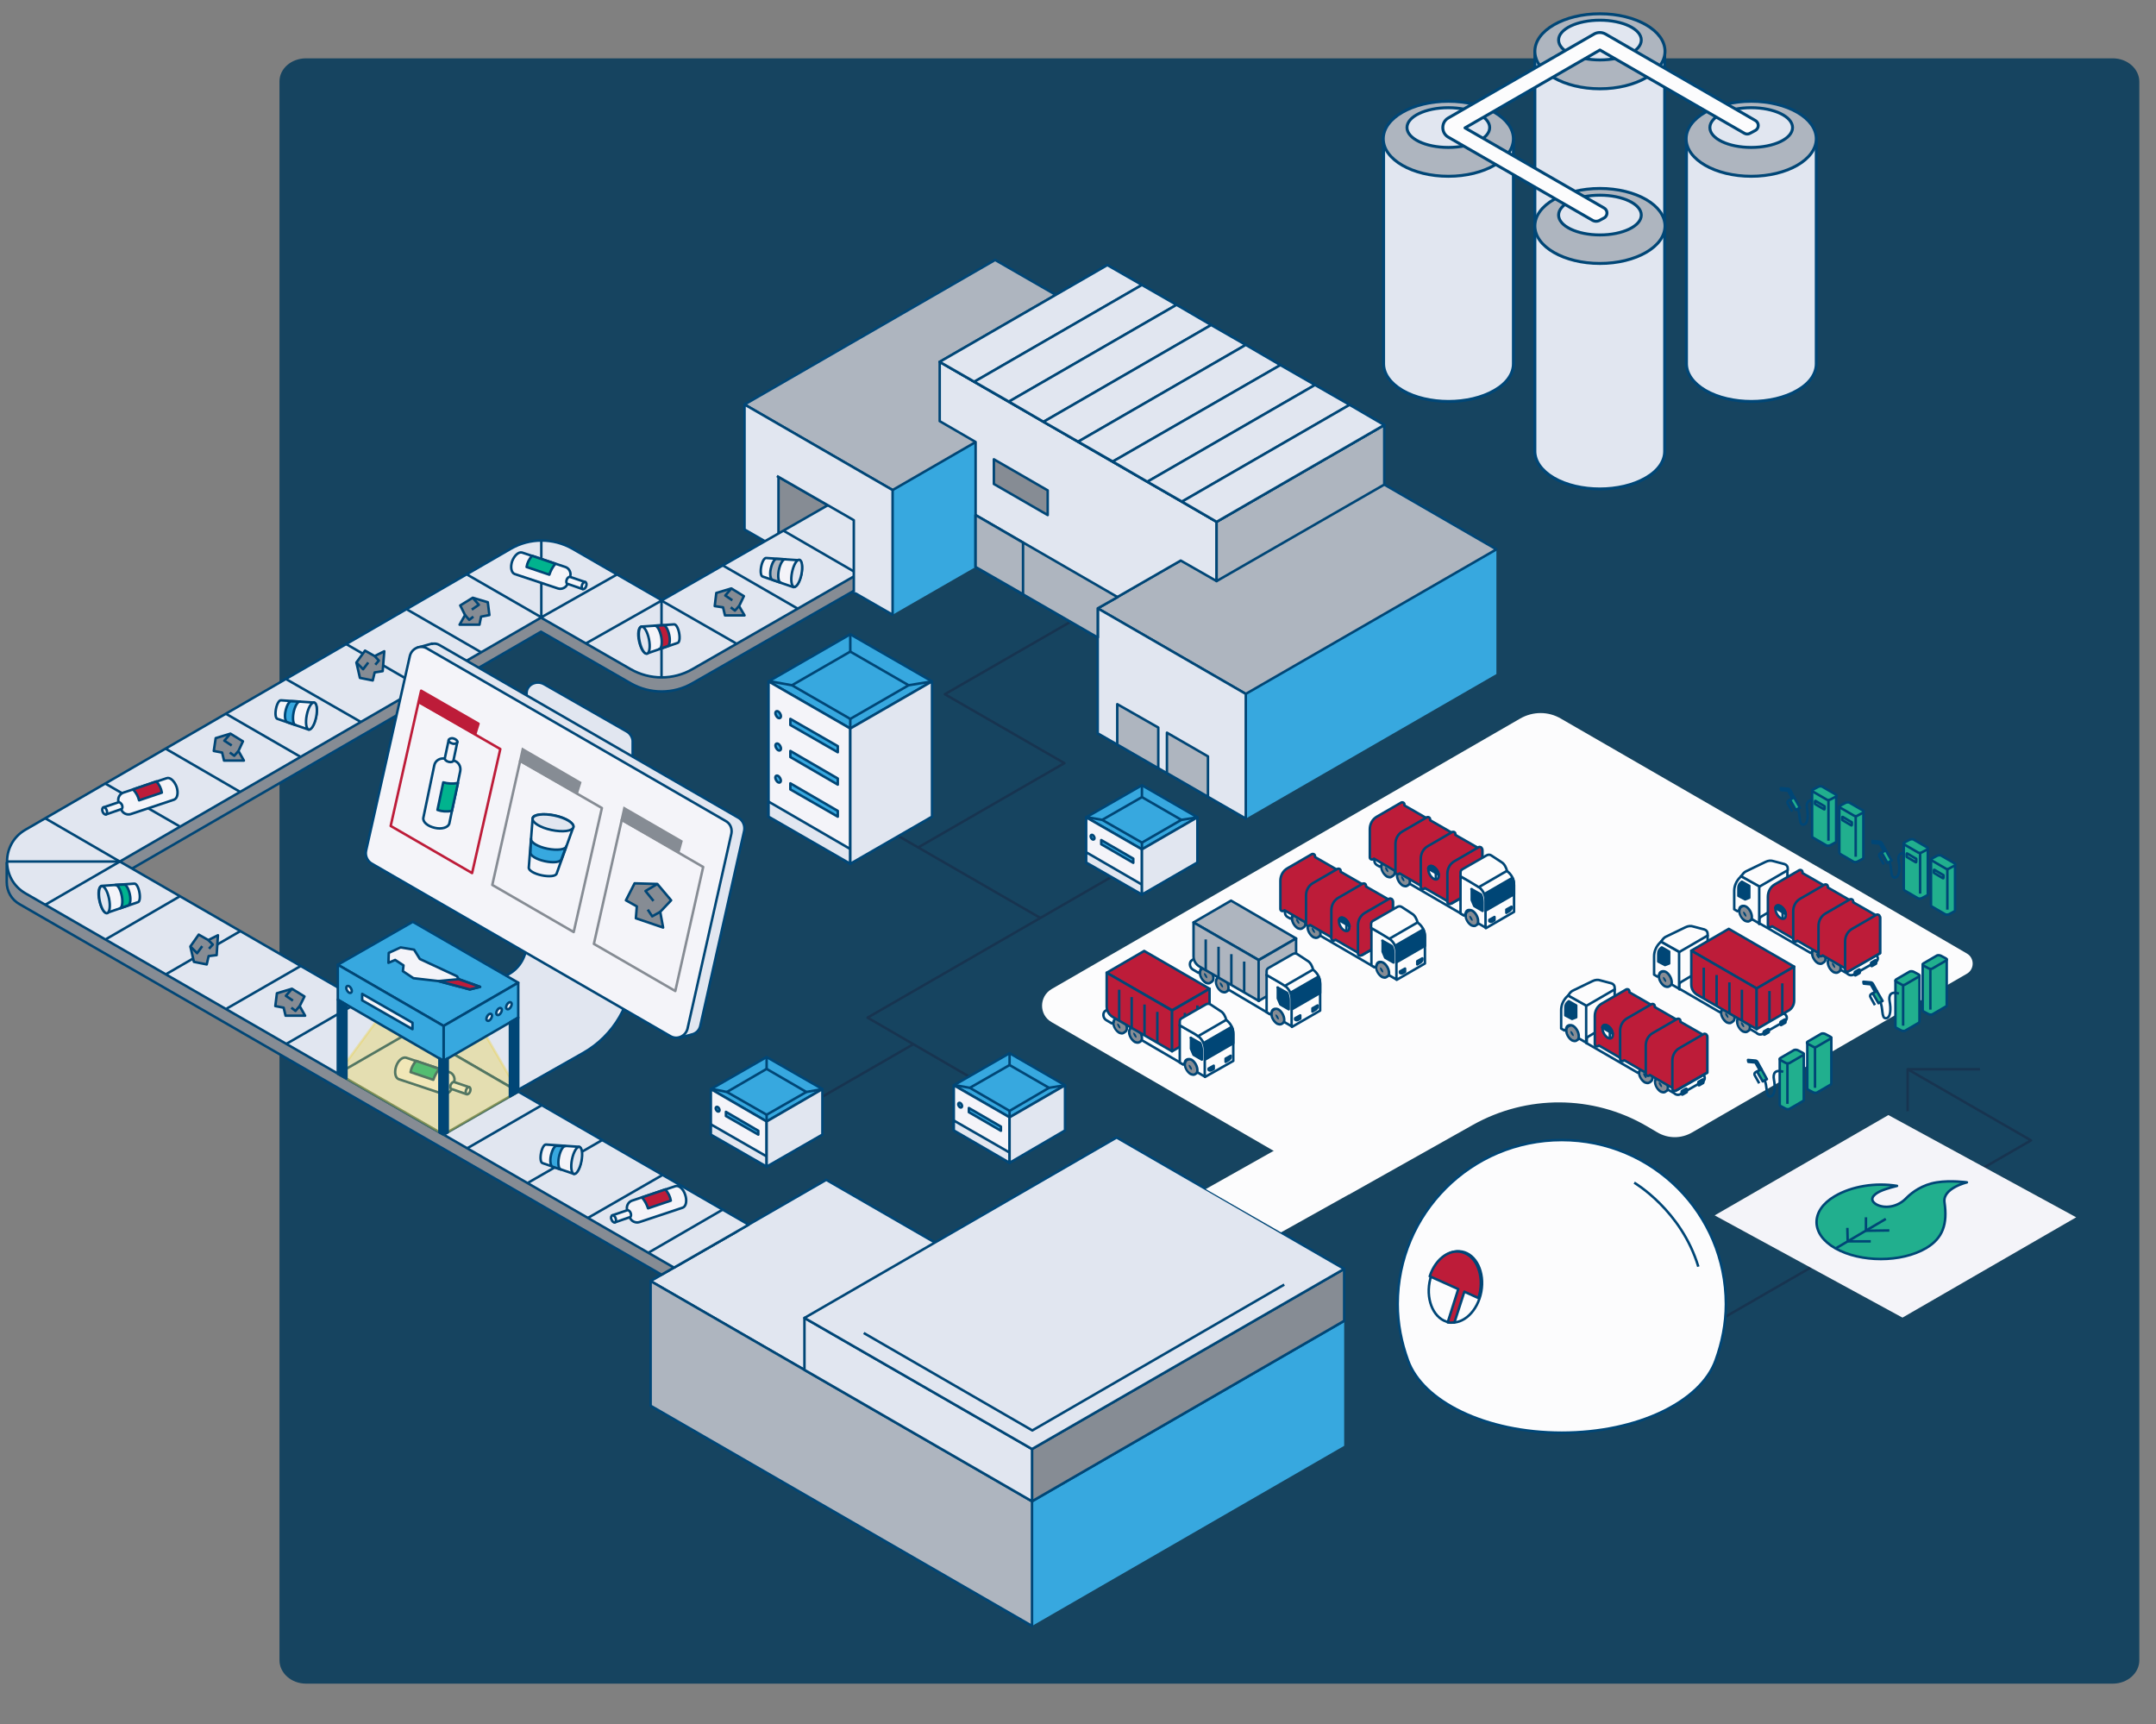 <?xml version="1.0" encoding="utf-8"?>
<!-- Generator: Adobe Illustrator 26.2.1, SVG Export Plug-In . SVG Version: 6.00 Build 0)  -->
<svg version="1.1" id="Laag_1" xmlns="http://www.w3.org/2000/svg" xmlns:xlink="http://www.w3.org/1999/xlink" x="0px" y="0px"
	 viewBox="0 0 672.7 537.9" style="enable-background:new 0 0 672.7 537.9;" xml:space="preserve">
<rect x="0" y="0" width="672.7" height="537.9" fill="#808080" stroke="none"/>
<style type="text/css">
	.st0{fill:#164460;}
	.st1{fill:#37A8DF;}
	.st2{fill:#E1E6F0;stroke:#004676;stroke-width:0.776;stroke-linejoin:round;stroke-miterlimit:10;}
	.st3{fill:#AEB5BF;stroke:#004676;stroke-width:0.776;stroke-linejoin:round;stroke-miterlimit:10;}
	.st4{fill:none;stroke:#173450;stroke-width:0.776;stroke-linejoin:round;stroke-miterlimit:10;}
	.st5{fill:#868C94;stroke:#004676;stroke-width:0.776;stroke-linejoin:round;stroke-miterlimit:10;}
	.st6{fill:#37A8DF;stroke:#004676;stroke-width:0.776;stroke-linejoin:round;stroke-miterlimit:10;}
	.st7{fill:#E1E6F0;}
	.st8{fill:none;stroke:#004676;stroke-width:0.776;stroke-linejoin:round;stroke-miterlimit:10;}
	.st9{fill:#F4F4F9;stroke:#004676;stroke-width:0.776;stroke-linejoin:round;stroke-miterlimit:10;}
	.st10{fill:#01B38E;stroke:#004676;stroke-width:0.776;stroke-linejoin:round;stroke-miterlimit:10;}
	.st11{opacity:0.35;fill:#ECCE3D;stroke:#ECCE3D;stroke-width:0.776;stroke-linejoin:round;stroke-miterlimit:10;}
	.st12{fill:#BD1C39;stroke:#004676;stroke-width:0.776;stroke-linejoin:round;stroke-miterlimit:10;}
	.st13{fill:#004676;stroke:#004676;stroke-width:0.776;stroke-linejoin:round;stroke-miterlimit:10;}
	.st14{fill:none;stroke:#BD1C39;stroke-width:0.776;stroke-linejoin:round;stroke-miterlimit:10;}
	.st15{fill:#BD1C39;stroke:#BD1C39;stroke-width:0.776;stroke-linejoin:round;stroke-miterlimit:10;}
	.st16{fill:none;stroke:#868C94;stroke-width:0.776;stroke-linejoin:round;stroke-miterlimit:10;}
	.st17{fill:#868C94;stroke:#868C94;stroke-width:0.776;stroke-miterlimit:10;}
	.st18{fill:#FCFCFD;}
	.st19{fill:#F4F4F9;}
	.st20{fill:#21AF8E;stroke:#004676;stroke-width:0.776;stroke-linejoin:round;stroke-miterlimit:10;}
	.st21{fill:#FCFCFD;stroke:#004676;stroke-width:0.776;stroke-linejoin:round;stroke-miterlimit:10;}
	.st22{fill:#004676;stroke:#868C94;stroke-width:0.776;stroke-linejoin:round;stroke-miterlimit:10;}
	.st23{fill:#E1E6F0;stroke:#004676;stroke-width:0.921;stroke-linejoin:round;stroke-miterlimit:10;}
	.st24{fill:#AEB5BF;stroke:#004676;stroke-width:0.921;stroke-linejoin:round;stroke-miterlimit:10;}
	.st25{fill:#FCFCFD;stroke:#004676;stroke-width:0.921;stroke-linejoin:round;stroke-miterlimit:10;}
</style>
<path class="st0" d="M95.5,18.2h563.7c4.6,0,8.3,3.3,8.3,7.3V518c0,4-3.7,7.3-8.3,7.3H95.5c-4.6,0-8.3-3.3-8.3-7.3V25.4
	C87.2,21.4,90.9,18.2,95.5,18.2z"/>
<g>
	<g>
		<polygon class="st1" points="419.4,412.1 419.4,451.1 322,507.3 322,468.4 		"/>
		<polygon class="st2" points="305.8,395.8 348.4,371.2 419.4,412.1 322,468.4 203,399.7 257.8,368.1 		"/>
		<polygon class="st3" points="203,399.7 203,438.6 322,507.3 322,468.4 		"/>
	</g>
	<path class="st2" d="M195.5,228.2l-25.7-14.7c-2.4-1.4-5.5,0.1-5.5,2.8v78.1c0,3.9-2.1,7.6-5.5,9.5l-33.8,19.2l33,19l24-13.6
		c9.5-5.4,15.4-15.5,15.4-26.5v-70.9C197.3,230,196.6,228.8,195.5,228.2z"/>
	<line class="st4" x1="324.6" y1="286.4" x2="277.3" y2="259.1"/>
	<polyline class="st4" points="286.5,264.4 332.1,238.1 294.8,216.6 335.4,193.2 	"/>
	<g>
		<polygon class="st1" points="278.5,191.8 304.4,176.9 304.4,137.9 278.5,152.9 		"/>
		<polygon class="st3" points="356.7,107.7 278.5,152.9 232.3,126.2 310.5,81.1 		"/>
		<polygon class="st2" points="278.5,191.8 232.3,165.2 232.3,126.2 278.5,152.9 		"/>
		<polygon class="st5" points="242.9,171.3 266.4,184.8 266.4,162.3 242.9,148.8 		"/>
		<polygon class="st1" points="388.7,255.4 466.9,210.3 466.9,171.4 388.7,216.5 		"/>
		<polygon class="st3" points="466.9,171.4 388.7,216.5 342.5,189.8 420.7,144.7 		"/>
		<polygon class="st2" points="388.7,255.4 342.5,228.8 342.5,189.8 388.7,216.5 		"/>
		<polygon class="st3" points="348.6,232.3 361.4,239.7 361.4,227 348.6,219.7 		"/>
		<polygon class="st3" points="364.1,241.2 376.9,248.6 376.9,236 364.1,228.6 		"/>
		<polygon class="st2" points="293.2,131.4 304.4,137.9 304.4,176.9 342.5,198.9 342.5,189.8 368.4,174.9 379.6,181.3 379.6,162.8 
			293.2,112.9 		"/>
		<polygon class="st5" points="310.1,151 326.9,160.7 326.9,153 310.1,143.3 		"/>
		<polygon class="st3" points="431.9,151.2 379.6,181.3 379.6,162.8 431.9,132.6 		"/>
		<polygon class="st2" points="431.9,132.6 345.5,82.7 293.2,112.9 379.6,162.8 		"/>
		<g>
			<polygon class="st2" points="304,119.1 293.2,112.9 345.5,82.7 356.3,88.9 			"/>
			<polygon class="st2" points="314.8,125.3 304,119.1 356.3,88.9 367.1,95.1 			"/>
			<polygon class="st2" points="325.6,131.6 314.8,125.3 367.1,95.1 377.9,101.4 			"/>
			<polygon class="st2" points="336.4,137.8 325.6,131.6 377.9,101.4 388.7,107.6 			"/>
			<polygon class="st2" points="347.2,144 336.4,137.8 388.7,107.6 399.5,113.9 			"/>
			<polygon class="st2" points="358,150.3 347.2,144 399.5,113.9 410.3,120.1 			"/>
			<polygon class="st2" points="368.8,156.5 358,150.3 410.3,120.1 421.1,126.3 			"/>
			<polygon class="st2" points="379.6,162.8 368.8,156.5 421.1,126.3 431.9,132.6 			"/>
		</g>
		<polygon class="st3" points="348.7,186.3 304.4,160.7 304.4,176.9 342.5,198.9 342.5,189.8 		"/>
		<polygon class="st3" points="319.2,169.3 304.4,160.7 304.4,176.9 319.2,185.4 		"/>
	</g>
	<g>
		<g>
			<path class="st5" d="M206.4,397.7L6.1,282.1c-2.5-1.4-4-4-4-6.9l0-6l166.8-99.1l37.5,21.7l58.8-33.7l7.9,22.4L216,213.2
				c-5.9,3.4-13.2,3.4-19.2,0l-28-16.1L37.4,273.2l192.4,111.1L206.4,397.7z"/>
			<path class="st2" d="M210.3,395.5L7.9,278.7c-7.6-4.4-7.6-15.4,0-19.8l151.5-87.7c5.9-3.4,13.2-3.4,19.2,0l27.9,16.1l56.9-32.6
				l9,21.7L216,208.8c-5.9,3.4-13.2,3.4-19.2,0l-28-16.1L37.4,268.8l196.2,113.3L210.3,395.5z"/>
		</g>
		<g>
			<line class="st2" x1="14.1" y1="282.3" x2="37.4" y2="268.8"/>
			<line class="st2" x1="33.1" y1="293" x2="56.2" y2="279.6"/>
			<line class="st2" x1="51.9" y1="303.9" x2="75" y2="290.5"/>
			<line class="st2" x1="70.7" y1="314.7" x2="93.8" y2="301.4"/>
			<line class="st2" x1="89.5" y1="325.6" x2="112.7" y2="312.2"/>
			<line class="st2" x1="108.3" y1="336.5" x2="131.5" y2="323.1"/>
			<line class="st2" x1="127.1" y1="347.3" x2="150.3" y2="334"/>
			<line class="st2" x1="145.9" y1="358.2" x2="169.1" y2="344.8"/>
			<line class="st2" x1="164.8" y1="369" x2="187.9" y2="355.7"/>
			<line class="st2" x1="183.6" y1="379.9" x2="206.7" y2="366.6"/>
			<line class="st2" x1="202.4" y1="390.8" x2="225.5" y2="377.4"/>
			<line class="st2" x1="145.8" y1="179.3" x2="168.9" y2="192.6"/>
			<line class="st2" x1="168.9" y1="192.6" x2="192.4" y2="179.3"/>
			<line class="st2" x1="150.1" y1="203.5" x2="126.9" y2="190.1"/>
			<line class="st2" x1="131.3" y1="214.4" x2="108.1" y2="201"/>
			<line class="st2" x1="112.5" y1="225.2" x2="89.3" y2="211.9"/>
			<line class="st2" x1="93.7" y1="236.1" x2="70.5" y2="222.7"/>
			<line class="st2" x1="74.8" y1="247" x2="51.7" y2="233.6"/>
			<line class="st2" x1="267.8" y1="179.1" x2="244.5" y2="165.6"/>
			<line class="st2" x1="248.9" y1="189.9" x2="225.5" y2="176.4"/>
			<line class="st2" x1="229.6" y1="200.7" x2="206.4" y2="187.4"/>
			<line class="st2" x1="56" y1="257.8" x2="32.9" y2="244.5"/>
			<line class="st2" x1="37.2" y1="268.7" x2="14.1" y2="255.3"/>
			<line class="st6" x1="37.4" y1="268.8" x2="2.2" y2="268.8"/>
			<line class="st6" x1="206.4" y1="187.4" x2="206.4" y2="211.3"/>
			<line class="st6" x1="168.9" y1="168.7" x2="168.9" y2="192.6"/>
			<line class="st2" x1="182.9" y1="200.7" x2="206.4" y2="187.4"/>
		</g>
		<g>
			<polygon class="st7" points="238.8,133.8 242.9,148.8 266.4,162.3 266.4,184.8 276.6,183.9 275.7,152.9 			"/>
			<polyline class="st8" points="266.4,184.8 266.4,162.3 242.4,148.5 			"/>
		</g>
	</g>
	<g>
		<polygon class="st2" points="138.4,354 105.4,335 128.8,321.5 161.7,340.6 		"/>
		<g>
			<path class="st9" d="M126.7,330l13.5,4.5c1.2,0.4,1.9,1.8,1.5,3l-0.8,2.2c-0.4,1.2-1.8,1.9-3,1.5l-13.5-4.5
				c-1.1-0.4-1.4-2.2-0.8-4C124.2,330.9,125.6,329.7,126.7,330C126.7,330,126.7,330,126.7,330L126.7,330z"/>
			<path class="st10" d="M137.1,333.5c-0.9,1-1.5,2.2-1.9,3.4l-7.1-2.4c0.2-1.3,0.8-2.4,1.7-3.5L137.1,333.5z"/>
			<path class="st9" d="M141.7,337.6l4.7,1.6l-0.8,2.2l-4.6-1.6c0,0-0.1,0-0.1,0c-0.4-0.1-0.5-0.7-0.3-1.3
				C140.9,337.9,141.3,337.5,141.7,337.6L141.7,337.6z"/>
			<path class="st9" d="M146.7,340.5c-0.2,0.6-0.7,1-1,0.9c-0.4-0.1-0.5-0.7-0.3-1.3c0.2-0.6,0.7-1,1-0.9
				C146.8,339.3,146.9,339.9,146.7,340.5z"/>
		</g>
		<polygon class="st11" points="151.7,323.3 138.4,331 117.3,318.8 105.4,335 138.4,354 161.7,340.6 		"/>
		<g>
			<polygon class="st6" points="138.4,320.1 105.4,301 128.8,287.6 161.7,306.6 			"/>
			<g>
				<polygon class="st9" points="125.9,301.2 125.7,303 129,305.2 136.8,306.1 146.6,308.7 149.8,307.9 143.1,305.5 142.6,304.6 
					131,299.2 129.2,296.3 125,295.6 121.3,297.3 121.2,300.4 123.3,299.5 				"/>
				<polygon class="st12" points="136.8,306.1 143.1,305.5 149.8,307.9 146.6,308.7 				"/>
			</g>
			<polygon class="st6" points="138.4,320.1 138.4,331 161.7,317.5 161.7,306.6 			"/>
			<polygon class="st6" points="105.4,301 105.4,311.9 138.4,331 138.4,320.1 			"/>
			<polygon class="st9" points="113,312.1 128.7,321.1 128.7,319.1 113,310.1 			"/>
			<ellipse transform="matrix(0.866 -0.5 0.5 0.866 -139.753 95.82)" class="st9" cx="108.9" cy="308.7" rx="0.7" ry="1.2"/>
			<g>
				<ellipse transform="matrix(0.5 -0.866 0.866 0.5 -198.53 290.855)" class="st9" cx="152.6" cy="317.4" rx="1.2" ry="0.7"/>
				<ellipse transform="matrix(0.5 -0.866 0.866 0.5 -195.449 292.634)" class="st9" cx="155.7" cy="315.6" rx="1.2" ry="0.7"/>
				<ellipse transform="matrix(0.5 -0.866 0.866 0.5 -192.368 294.413)" class="st9" cx="158.8" cy="313.8" rx="1.2" ry="0.7"/>
			</g>
		</g>
		<polygon class="st13" points="161.7,317.5 161.7,340.6 159.1,342.1 159.1,319 		"/>
		<polygon class="st13" points="105.4,311.9 105.4,335 108.1,336.5 108.1,313.5 		"/>
		<polygon class="st13" points="138.4,331 137.1,330.2 137.1,353.3 138.4,354 139.7,353.3 139.7,330.2 		"/>
	</g>
	<g>
		<path class="st2" d="M230.5,255.2l-93.3-53.9c-0.8-0.5-1.6-0.6-2.4-0.4l0-0.1l-4.6,1.3l1.6,2.4l-13.5,60c-0.3,1.5,0.3,3.1,1.7,3.9
			l89.8,51.9l2.3,3.5l3.9-1.1c0,0,0.1,0,0.1,0l0,0l0,0c1.2-0.4,2.1-1.3,2.4-2.6l13.7-60.9C232.5,257.6,231.8,256,230.5,255.2z"/>
		<path class="st9" d="M115.9,269.4l93.3,53.9c2.1,1.2,4.7,0,5.3-2.3l13.7-60.9c0.3-1.5-0.3-3.1-1.7-3.9l-93.3-53.9
			c-2.1-1.2-4.7,0-5.3,2.3l-13.7,60.9C113.9,267,114.6,268.6,115.9,269.4z"/>
	</g>
	<g>
		<polygon class="st6" points="265.3,227.3 239.8,212.6 265.3,197.9 290.8,212.6 		"/>
		<polygon class="st6" points="265.3,224.3 247.1,213.8 265.3,203.3 283.5,213.8 		"/>
		<polygon class="st9" points="265.3,227.3 239.8,212.6 239.8,254.8 265.3,269.5 		"/>
		<g>
			<polygon class="st6" points="246.6,226.2 261.4,234.7 261.4,232.8 246.6,224.3 			"/>
			<polygon class="st6" points="246.6,236.2 261.4,244.8 261.4,242.9 246.6,234.3 			"/>
			<polygon class="st6" points="246.6,246.3 261.4,254.8 261.4,253 246.6,244.4 			"/>
			<ellipse transform="matrix(0.866 -0.5 0.5 0.866 -78.967 151.256)" class="st6" cx="242.8" cy="223" rx="0.7" ry="1.2"/>
			<ellipse transform="matrix(0.866 -0.5 0.5 0.866 -84.003 152.606)" class="st6" cx="242.8" cy="233.1" rx="0.7" ry="1.2"/>
			<ellipse transform="matrix(0.866 -0.5 0.5 0.866 -89.039 153.955)" class="st6" cx="242.8" cy="243.1" rx="0.7" ry="1.2"/>
		</g>
		<polygon class="st2" points="265.3,264.9 239.8,250.1 239.8,254.8 265.3,269.5 		"/>
		<polygon class="st2" points="265.3,227.3 290.8,212.6 290.8,254.8 265.3,269.5 		"/>
		<line class="st6" x1="265.3" y1="224.3" x2="265.3" y2="227.3"/>
		<line class="st6" x1="283.5" y1="213.8" x2="290.8" y2="212.6"/>
		<line class="st6" x1="265.3" y1="203.3" x2="265.3" y2="197.9"/>
		<line class="st6" x1="247.1" y1="213.8" x2="240.4" y2="212.6"/>
	</g>
	<line class="st4" x1="241.6" y1="350.8" x2="284.8" y2="325.9"/>
	<g>
		<polygon class="st6" points="239.2,349.9 221.8,339.8 239.2,329.8 256.6,339.8 		"/>
		<polygon class="st6" points="239.2,347.8 226.8,340.7 239.2,333.5 251.6,340.7 		"/>
		<polygon class="st9" points="239.2,349.9 221.8,339.8 221.8,354 239.2,364 		"/>
		<polygon class="st6" points="226.5,348.2 236.6,354 236.6,352.8 226.5,346.9 		"/>
		<ellipse transform="matrix(0.866 -0.5 0.5 0.866 -143.039 158.3)" class="st6" cx="223.9" cy="346.1" rx="0.5" ry="0.8"/>
		<polygon class="st2" points="239.2,360.8 221.8,350.8 221.8,354 239.2,364 		"/>
		<polygon class="st2" points="239.2,349.9 256.6,339.8 256.6,354 239.2,364 		"/>
		<line class="st6" x1="239.2" y1="347.8" x2="239.2" y2="349.9"/>
		<line class="st6" x1="251.6" y1="340.7" x2="256.6" y2="339.8"/>
		<line class="st6" x1="239.2" y1="333.5" x2="239.2" y2="329.8"/>
		<line class="st6" x1="226.8" y1="340.7" x2="222.3" y2="339.8"/>
	</g>
	<polyline class="st4" points="319.6,345.9 270.7,317.5 350.6,271.4 	"/>
	<g>
		<polygon class="st6" points="315,348.6 297.6,338.6 315,328.6 332.3,338.6 		"/>
		<polygon class="st6" points="315,346.6 302.6,339.4 315,332.3 327.3,339.4 		"/>
		<polygon class="st9" points="315,348.6 297.6,338.6 297.6,352.7 315,362.8 		"/>
		<polygon class="st6" points="302.3,347 312.3,352.8 312.3,351.5 302.3,345.7 		"/>
		<ellipse transform="matrix(0.866 -0.5 0.5 0.866 -132.273 196.017)" class="st6" cx="299.6" cy="344.8" rx="0.5" ry="0.8"/>
		<polygon class="st2" points="315,359.6 297.6,349.6 297.6,352.7 315,362.8 		"/>
		<polygon class="st2" points="315,348.6 332.3,338.6 332.3,352.7 315,362.8 		"/>
		<line class="st6" x1="315" y1="346.6" x2="315" y2="348.6"/>
		<line class="st6" x1="327.3" y1="339.4" x2="332.3" y2="338.6"/>
		<line class="st6" x1="315" y1="332.3" x2="315" y2="328.6"/>
		<line class="st6" x1="302.6" y1="339.4" x2="298" y2="338.6"/>
	</g>
	<g>
		<polygon class="st6" points="356.3,265 338.9,255 356.3,245 373.6,255 		"/>
		<polygon class="st6" points="356.3,262.9 343.9,255.8 356.3,248.7 368.6,255.8 		"/>
		<polygon class="st9" points="356.3,265 338.9,255 338.9,269.1 356.3,279.1 		"/>
		<polygon class="st6" points="343.6,263.4 353.6,269.2 353.6,267.9 343.6,262.1 		"/>
		<ellipse transform="matrix(0.866 -0.5 0.5 0.866 -84.92 205.461)" class="st6" cx="340.9" cy="261.2" rx="0.5" ry="0.8"/>
		<polygon class="st2" points="356.3,276 338.9,265.9 338.9,269.1 356.3,279.1 		"/>
		<polygon class="st2" points="356.3,265 373.6,255 373.6,269.1 356.3,279.1 		"/>
		<line class="st6" x1="356.3" y1="262.9" x2="356.3" y2="265"/>
		<line class="st6" x1="368.6" y1="255.8" x2="373.6" y2="255"/>
		<line class="st6" x1="356.3" y1="248.7" x2="356.3" y2="245"/>
		<line class="st6" x1="343.9" y1="255.8" x2="339.3" y2="255"/>
	</g>
	<g>
		<polygon class="st5" points="419.4,395.9 322,452.1 322,468.4 419.4,412.1 		"/>
		<polygon class="st2" points="322,452.1 251,411.2 251,427.4 322,468.4 		"/>
		<polygon class="st2" points="419.4,395.9 348.4,354.9 251,411.2 322,452.1 		"/>
		<polyline class="st2" points="269.5,415.9 322.1,446.3 400.7,400.8 		"/>
	</g>
	<g>
		<path class="st9" d="M98.6,223.7c0.5-2.3,0.2-4.3-0.7-4.5l-10.2-0.7c-0.6-0.1-1.3,1.1-1.6,2.7c-0.3,1.6-0.1,3,0.5,3.1l9.6,3.3
			C97.1,227.8,98.1,226,98.6,223.7z"/>
		
			<ellipse transform="matrix(0.196 -0.981 0.981 0.196 -141.005 274.874)" class="st2" cx="97.1" cy="223.4" rx="4.3" ry="1.5"/>
		<path class="st6" d="M90.9,218.8c-0.6-0.1-1.4,1.2-1.8,3c-0.4,1.8-0.1,3.3,0.5,3.5l2.6,0.9c-0.7-0.1-1-1.9-0.6-3.9
			c0.4-2,1.3-3.5,2-3.4L90.9,218.8z"/>
	</g>
	<g>
		<path class="st9" d="M181.3,362.3c0.5-2.3,0.2-4.3-0.7-4.5l-10.2-0.7c-0.6-0.1-1.3,1.1-1.6,2.7c-0.3,1.6-0.1,3,0.5,3.1l9.6,3.3
			C179.8,366.4,180.9,364.7,181.3,362.3z"/>
		
			<ellipse transform="matrix(0.196 -0.981 0.981 0.196 -210.426 467.486)" class="st2" cx="179.8" cy="362" rx="4.3" ry="1.5"/>
		<path class="st6" d="M173.7,357.5c-0.6-0.1-1.4,1.2-1.8,3c-0.4,1.8-0.1,3.3,0.5,3.5l2.6,0.9c-0.7-0.1-1-1.9-0.6-3.9
			c0.4-2,1.3-3.5,2-3.4L173.7,357.5z"/>
	</g>
	<g>
		<path class="st9" d="M31,280.9c-0.5-2.3-0.2-4.3,0.7-4.5l10.2-0.7c0.6-0.1,1.3,1.1,1.6,2.7c0.3,1.6,0.1,3-0.5,3.1l-9.6,3.3
			C32.5,285,31.5,283.2,31,280.9z"/>
		
			<ellipse transform="matrix(0.981 -0.196 0.196 0.981 -54.319 11.803)" class="st2" cx="32.5" cy="280.6" rx="1.5" ry="4.3"/>
		<path class="st10" d="M38.7,276c0.6-0.1,1.4,1.2,1.8,3c0.4,1.8,0.1,3.3-0.5,3.5l-2.6,0.9c0.7-0.1,1-1.9,0.6-3.9
			c-0.4-2-1.3-3.5-2-3.4L38.7,276z"/>
	</g>
	<g>
		<path class="st9" d="M199.4,200c-0.5-2.3-0.2-4.3,0.7-4.5l10.2-0.7c0.6-0.1,1.3,1.1,1.6,2.7c0.3,1.6,0.1,3-0.5,3.1l-9.6,3.3
			C200.9,204,199.9,202.3,199.4,200z"/>
		
			<ellipse transform="matrix(0.981 -0.196 0.196 0.981 -35.211 43.206)" class="st2" cx="200.9" cy="199.7" rx="1.5" ry="4.3"/>
		<path class="st12" d="M207,195.1c0.6-0.1,1.4,1.2,1.8,3c0.4,1.8,0.1,3.3-0.5,3.5l-2.6,0.9c0.7-0.1,1-1.9,0.6-3.9s-1.3-3.5-2-3.4
			L207,195.1z"/>
	</g>
	<g>
		<path class="st9" d="M250,179.3c0.5-2.3,0.2-4.3-0.7-4.5l-10.2-0.7c-0.6-0.1-1.3,1.1-1.6,2.7s-0.1,3,0.5,3.1l9.6,3.3
			C248.4,183.3,249.5,181.6,250,179.3z"/>
		<ellipse transform="matrix(0.196 -0.981 0.981 0.196 24.288 387.577)" class="st2" cx="248.5" cy="179" rx="4.3" ry="1.5"/>
		<path class="st3" d="M242.3,174.4c-0.6-0.1-1.4,1.2-1.8,3c-0.4,1.8-0.1,3.3,0.5,3.5l2.6,0.9c-0.7-0.1-1-1.9-0.6-3.9
			c0.4-2,1.3-3.5,2-3.4L242.3,174.4z"/>
	</g>
	<g>
		<polygon class="st5" points="67.3,230.3 71.9,228.9 75.8,231.3 74.4,234.3 76.1,237.3 69.9,237.3 69.3,234.8 66.7,234.3 		"/>
		<polyline class="st5" points="71.9,228.9 70,231.1 72.3,232.6 		"/>
		<polyline class="st5" points="74.4,234.3 73.1,235.8 71.7,234.8 		"/>
	</g>
	<g>
		<polygon class="st5" points="60.5,300.1 59.4,295.3 62,291.6 65,293.3 68,291.8 67.6,298 65.1,298.3 64.5,300.9 		"/>
		<polyline class="st5" points="59.4,295.3 61.5,297.4 63.1,295.2 		"/>
		<polyline class="st5" points="65,293.3 66.4,294.7 65.2,296 		"/>
	</g>
	<g>
		<polygon class="st5" points="112.3,211.5 111.2,206.7 113.9,203 116.9,204.7 119.9,203.2 119.4,209.4 116.9,209.8 116.3,212.3 		
			"/>
		<polyline class="st5" points="111.2,206.7 113.3,208.8 114.9,206.7 		"/>
		<polyline class="st5" points="116.9,204.7 118.2,206.1 117.1,207.4 		"/>
	</g>
	<g>
		<polygon class="st5" points="223.5,185 228.2,183.6 232.1,186 230.6,189.1 232.3,192 226.2,192 225.6,189.5 223,189.1 		"/>
		<polyline class="st5" points="228.2,183.6 226.3,185.8 228.5,187.3 		"/>
		<polyline class="st5" points="230.6,189.1 229.3,190.5 228,189.5 		"/>
	</g>
	<g>
		<polygon class="st5" points="86.4,309.9 91.1,308.5 95,310.9 93.5,313.9 95.2,316.9 89.1,316.9 88.5,314.4 85.9,313.9 		"/>
		<polyline class="st5" points="91.1,308.5 89.2,310.7 91.4,312.2 		"/>
		<polyline class="st5" points="93.5,313.9 92.2,315.4 90.9,314.4 		"/>
	</g>
	<g>
		<polygon class="st5" points="152.2,187.9 147.5,186.5 143.6,188.9 145.1,191.9 143.4,194.9 149.6,194.9 150.1,192.4 152.7,191.9 
					"/>
		<polyline class="st5" points="147.5,186.5 149.4,188.7 147.2,190.2 		"/>
		<polyline class="st5" points="145.1,191.9 146.4,193.4 147.7,192.4 		"/>
	</g>
	<g>
		<path class="st9" d="M52,242.8l-13.5,4.5c-1.2,0.4-1.9,1.8-1.5,3l0.8,2.2c0.4,1.2,1.8,1.9,3,1.5l13.5-4.5c1.1-0.4,1.4-2.2,0.8-4
			C54.4,243.6,53,242.4,52,242.8C52,242.8,52,242.8,52,242.8L52,242.8z"/>
		<path class="st12" d="M48.8,243.8c0.9,1,1.5,2.2,1.7,3.5l-7.1,2.4c-0.3-1.2-0.9-2.4-1.9-3.4L48.8,243.8z"/>
		<path class="st9" d="M37,250.3l-4.7,1.6l0.8,2.2l4.6-1.6c0,0,0.1,0,0.1,0c0.4-0.1,0.5-0.7,0.3-1.3C37.8,250.6,37.3,250.2,37,250.3
			L37,250.3z"/>
		<path class="st9" d="M32,253.2c0.2,0.6,0.7,1,1,0.9c0.4-0.1,0.5-0.7,0.3-1.3c-0.2-0.6-0.7-1-1-0.9C31.9,252,31.8,252.6,32,253.2z"
			/>
	</g>
	<g>
		<path class="st9" d="M210.7,370.1l-13.5,4.5c-1.2,0.4-1.9,1.8-1.5,3l0.8,2.2c0.4,1.2,1.8,1.9,3,1.5l13.5-4.5
			c1.1-0.4,1.4-2.2,0.8-4C213.2,370.9,211.8,369.7,210.7,370.1C210.7,370.1,210.7,370.1,210.7,370.1L210.7,370.1z"/>
		<path class="st12" d="M200.3,373.6c0.9,1,1.5,2.2,1.9,3.4l7.1-2.4c-0.2-1.3-0.8-2.4-1.7-3.5L200.3,373.6z"/>
		<path class="st9" d="M195.7,377.6l-4.7,1.6l0.8,2.2l4.6-1.6c0,0,0.1,0,0.1,0c0.4-0.1,0.5-0.7,0.3-1.3
			C196.6,377.9,196.1,377.5,195.7,377.6L195.7,377.6z"/>
		<path class="st9" d="M190.8,380.5c0.2,0.6,0.7,1,1,0.9c0.4-0.1,0.5-0.7,0.3-1.3s-0.7-1-1-0.9C190.7,379.3,190.5,379.9,190.8,380.5
			z"/>
	</g>
	<g>
		<path class="st9" d="M162.9,172.4l13.5,4.5c1.2,0.4,1.9,1.8,1.5,3l-0.8,2.2c-0.4,1.2-1.8,1.9-3,1.5l-13.5-4.5
			c-1.1-0.4-1.4-2.2-0.8-4C160.5,173.3,161.8,172.1,162.9,172.4C162.9,172.4,162.9,172.4,162.9,172.4L162.9,172.4z"/>
		<path class="st10" d="M173.3,175.9c-0.9,1-1.5,2.2-1.9,3.4l-7.1-2.4c0.2-1.3,0.8-2.4,1.7-3.5L173.3,175.9z"/>
		<path class="st9" d="M177.9,180l4.7,1.6l-0.8,2.2l-4.6-1.6c0,0-0.1,0-0.1,0c-0.4-0.1-0.5-0.7-0.3-1.3S177.5,179.9,177.9,180
			L177.9,180z"/>
		<path class="st9" d="M182.9,182.9c-0.2,0.6-0.7,1-1,0.9c-0.4-0.1-0.5-0.7-0.3-1.3c0.2-0.6,0.7-1,1-0.9
			C183,181.7,183.1,182.3,182.9,182.9z"/>
	</g>
	<g>
		<g>
			<path class="st9" d="M173,254.4c3.5,0.7,6.1,2.4,5.9,3.6l-5.2,14.5c-0.2,0.9-2.3,1.1-4.7,0.6s-4.2-1.6-4-2.5l1.2-15.4
				C166.5,254.1,169.5,253.7,173,254.4z"/>
			
				<ellipse transform="matrix(0.208 -0.978 0.978 0.208 -114.4 372.121)" class="st2" cx="172.6" cy="256.7" rx="2.3" ry="6.5"/>
			<path class="st6" d="M165.5,265.9c-0.2,1,1.8,2.2,4.5,2.8c2.7,0.6,5,0.3,5.2-0.7l1.5-4c-0.2,1.1-2.9,1.4-5.9,0.8
				c-3-0.6-5.3-2-5.1-3.1L165.5,265.9z"/>
		</g>
		<g>
			<polygon class="st5" points="198,275.6 205.1,275.8 209.4,280.9 206,284.5 206.9,289.4 198.4,286.5 198.7,282.8 195.3,280.9 			
				"/>
			<polyline class="st5" points="205.1,275.8 201.4,278 203.9,281.1 			"/>
			<polyline class="st5" points="206,284.5 203.5,285.9 202.1,283.8 			"/>
		</g>
		<g>
			<path class="st9" d="M140.2,256.9l3.4-16.3c0.3-1.5-0.6-3-2.1-3.3l-2.7-0.6c-1.5-0.3-3,0.6-3.3,2.1l-3.4,16.3
				c-0.3,1.3,1.3,2.7,3.6,3.2C137.8,258.8,139.9,258.2,140.2,256.9C140.2,256.9,140.2,256.9,140.2,256.9L140.2,256.9z"/>
			<path class="st10" d="M141,253c-1.6,0.3-3.1,0.2-4.5-0.3l1.8-8.6c1.4,0.4,3,0.5,4.6,0.2L141,253z"/>
			<path class="st9" d="M141.5,237.2l1.2-5.7l-2.7-0.6l-1.2,5.6c0,0,0,0.1,0,0.1c-0.1,0.4,0.4,0.9,1.2,1.1S141.4,237.7,141.5,237.2
				L141.5,237.2z"/>
			<path class="st9" d="M141.5,230.4c-0.8-0.2-1.4,0.1-1.5,0.5c-0.1,0.4,0.4,0.9,1.2,1.1c0.8,0.2,1.4-0.1,1.5-0.5
				C142.8,231.1,142.2,230.6,141.5,230.4z"/>
		</g>
		<g>
			<polygon class="st14" points="130.6,219 121.9,257.7 147.3,272.4 156.1,233.7 			"/>
			<polygon class="st15" points="131.4,215.5 130.6,219 148.3,229 149.3,225.8 			"/>
		</g>
		<g>
			<polygon class="st16" points="162.3,237.4 153.6,276.1 179,290.8 187.8,252.1 			"/>
			<polygon class="st17" points="163.1,233.8 162.3,237.4 180,247.4 181,244.2 			"/>
		</g>
		<g>
			<polygon class="st16" points="194,255.8 185.3,294.5 210.7,309.2 219.4,270.5 			"/>
			<polygon class="st17" points="194.8,252.2 194,255.8 211.7,265.8 212.6,262.5 			"/>
		</g>
	</g>
</g>
<polygon class="st18" points="399.7,384.5 421,372.6 410.3,351.8 376.2,371 "/>
<path class="st18" d="M613.7,303.8c2.4-1.4,2.4-4.9,0-6.3l-36.6-21.3l-90.1-52c-3.9-2.3-8.7-2.3-12.7,0l-90.1,52l-56.1,32.4
	c-3.9,2.3-4,8,0,10.3l92.8,53.8l38.6-21.7c16.9-9.5,37.5-9.4,54.2,0.3l3.4,2c3.4,2,7.5,2,10.9,0L613.7,303.8z"/>
<g>
	<g>
		<polyline class="st4" points="537.2,411.5 633.7,355.8 595.2,333.6 		"/>
		<g>
			<g>
				<polygon class="st19" points="593.6,411.1 535,379.2 589.2,347.9 647.8,379.8 				"/>
				<g>
					<g>
						<path class="st20" d="M601,389.4c5.2-3.1,6.7-7.5,5.7-14.3c-0.6-4.4,7-6.2,7-6.2s-5-0.7-9.4,0c-4.5,0.7-7.7,3.1-9.4,4.8
							c-2.9,3.1-7,3.4-9.4,2.1c-2.4-1.4-1.2-3,1.1-4.1c1.9-0.9,5.3-1.7,5.3-1.7c-6.8-1.1-14.1,0.1-19.4,3.2
							c-7.7,4.5-7.6,11.9,0.2,16.3S593.2,394,601,389.4z"/>
						<polyline class="st20" points="576.4,383.1 576.5,387.3 583.7,387.3 						"/>
						<polyline class="st20" points="582.2,379.8 582.2,384 589.5,383.9 						"/>
						<line class="st20" x1="572.6" y1="389.6" x2="588.4" y2="380.3"/>
					</g>
				</g>
			</g>
		</g>
		<polyline class="st4" points="595.2,346.7 595.2,333.6 617.8,333.6 		"/>
	</g>
	<g>
		<path class="st21" d="M535.3,424.4C535.3,424.4,535.4,424.3,535.3,424.4c2-5.5,3.2-11.4,3.2-17.5c0-28.3-22.9-51.2-51.2-51.2
			c-28.3,0-51.2,22.9-51.2,51.2c0,6.1,1.2,12,3.2,17.5c0,0,0,0,0,0c0,0,0,0,0,0h0c4.6,12.9,24.3,22.6,48,22.6
			C511,447,530.7,437.3,535.3,424.4L535.3,424.4C535.3,424.4,535.3,424.4,535.3,424.4z"/>
		<g>
			
				<ellipse transform="matrix(0.181 -0.984 0.984 0.181 -23.186 775.275)" class="st21" cx="453.7" cy="401.6" rx="11.2" ry="8.2"/>
			<path class="st12" d="M457.1,391c-4.2-1.9-9.1,1.4-11,7.2l0,0l8.9,4l-3.3,10.4c0.7,0.1,1.4,0.1,2.1,0l3.1-9.6l4.4,2
				C463.2,399.1,461.3,392.8,457.1,391z"/>
		</g>
		<path class="st21" d="M509.9,369c0,0,14.7,8.6,20,26.2"/>
	</g>
</g>
<g>
	<g>
		<g>
			<path class="st20" d="M565.4,260.9L565.4,260.9l0-14.3l7.5,1.6v14.3l0,0c0,0.1-0.1,0.3-0.3,0.4l-1.5,0.8
				c-0.4,0.2-0.9,0.2-1.2,0.1l-4.3-2.5C565.5,261.2,565.4,261,565.4,260.9z"/>
			<path class="st20" d="M566.4,250.9l2.7,1.6c0.1,0.1,0.2,0,0.2-0.1v-0.8c0-0.1,0-0.1-0.1-0.1l-2.7-1.6c-0.1-0.1-0.2,0-0.2,0.1v0.8
				C566.3,250.8,566.4,250.9,566.4,250.9z"/>
			<path class="st20" d="M570,249.5l-4.3-2.5c-0.3-0.2-0.3-0.5,0.1-0.7l1.5-0.8c0.4-0.2,0.9-0.2,1.2-0.1l4.3,2.5
				c0.3,0.2,0.3,0.5-0.1,0.7l-1.5,0.8C570.8,249.6,570.3,249.7,570,249.5z"/>
			<line class="st20" x1="570.5" y1="249.6" x2="570.5" y2="262.3"/>
		</g>
		<g>
			<path class="st20" d="M573.9,266L573.9,266v-14.3l7.5,1.6v14.3l0,0c0,0.1-0.1,0.3-0.3,0.4l-1.5,0.8c-0.4,0.2-0.9,0.2-1.2,0.1
				l-4.3-2.5C574,266.2,573.9,266.1,573.9,266z"/>
			<path class="st20" d="M574.9,255.9l2.7,1.6c0.1,0.1,0.2,0,0.2-0.1v-0.8c0-0.1,0-0.1-0.1-0.1l-2.7-1.6c-0.1-0.1-0.2,0-0.2,0.1v0.8
				C574.9,255.9,574.9,255.9,574.9,255.9z"/>
			<path class="st20" d="M578.5,254.5l-4.3-2.5c-0.3-0.2-0.3-0.5,0.1-0.7l1.5-0.8c0.4-0.2,0.9-0.2,1.2-0.1l4.3,2.5
				c0.3,0.2,0.3,0.5-0.1,0.7l-1.5,0.8C579.4,254.7,578.8,254.7,578.5,254.5z"/>
			<line class="st20" x1="579" y1="254.7" x2="579" y2="267.3"/>
		</g>
	</g>
	<g>
		<g>
			<g>
				<path class="st8" d="M565.4,249.6c-0.6,0-2,0.4-1.6,2.5s0.4,5.2-1.2,5.2c-1.5,0-0.7-3.3-1.9-5.5"/>
			</g>
		</g>
		<g>
			<g>
				<path class="st20" d="M559.8,248.8l-1.2-2.2c-0.2-0.3-0.4-0.5-0.7-0.5l-2.3-0.2l0.1,0.6l2.2,0.2l1.3,2.3L559.8,248.8z"/>
				<polygon class="st20" points="559.8,248.8 558.5,249.5 560.3,252.7 561.6,252 				"/>
			</g>
			<path class="st8" d="M558.5,249.5l-0.4,0.2c-0.4,0.2-0.5,0.7-0.3,1l1.4,2.5"/>
		</g>
	</g>
</g>
<g>
	<g>
		<g>
			<path class="st5" d="M491.8,324.7c-0.3,0.2-0.8,0.1-1.3-0.1c-1-0.6-1.8-2-1.8-3.1c0-0.5,0.2-0.9,0.4-1.1c0.2-0.2,0.3-0.2,0.7-0.4
				c0.4-0.2,0.8-0.2,1.3,0.1c1,0.6,1.8,2,1.8,3.1c0,0.5-0.2,0.9-0.5,1.1C492.1,324.5,491.8,324.7,491.8,324.7z"/>
			<ellipse transform="matrix(0.866 -0.5 0.5 0.866 -95.517 288.437)" class="st22" cx="490.5" cy="322.5" rx="0.7" ry="1.3"/>
		</g>
		<path class="st21" d="M495.6,307l-6.3,3.6l5.7,14.9l8.8-5.1v-11.7l-3.1-1.7C499.2,306.1,497.2,306.1,495.6,307z"/>
		<path class="st21" d="M489.3,310.6c0,0-2.2,1.6-2.2,4.6c0,2.9,0,5.7,0,5.7l1,0.6l0.5-0.3c0,0,0-0.3,0.3-0.9
			c0.4-0.5,1.2-0.6,1.8-0.3c1.1,0.6,1.9,2.1,1.9,3.3c0,0.2,0,0.5-0.1,0.6l2.4,1.4v-11.7L489.3,310.6z"/>
		<path class="st13" d="M489.5,312.4l2.3,1.3v3.7l-1.3,0.5l-2.1-1.1c0,0,0-1.2,0-2.5S489.5,312.4,489.5,312.4z"/>
		<path class="st21" d="M489.3,310.6l0.4-0.6c0.3-0.4,0.7-0.8,1.2-1l6-2.9c0.8-0.4,1.7-0.5,2.5-0.2l3.4,0.9c0.6,0.2,1,0.7,1,1.3v0.6
			l-8.8,5.1L489.3,310.6z"/>
	</g>
	<g>
		<g>
			<path class="st5" d="M514.5,337.8c-0.3,0.2-0.8,0.1-1.3-0.1c-1-0.6-1.8-2-1.8-3.1c0-0.5,0.2-0.9,0.4-1.1c0.2-0.2,0.3-0.2,0.7-0.4
				c0.4-0.2,0.8-0.2,1.3,0.1c1,0.6,1.8,2,1.8,3.1c0,0.5-0.2,0.9-0.5,1.1C514.8,337.7,514.5,337.8,514.5,337.8z"/>
			<ellipse transform="matrix(0.866 -0.5 0.5 0.866 -99.042 301.559)" class="st22" cx="513.2" cy="335.6" rx="0.7" ry="1.3"/>
		</g>
		<g>
			<path class="st5" d="M519.5,340.7c-0.3,0.2-0.8,0.1-1.3-0.1c-1-0.6-1.8-2-1.8-3.1c0-0.5,0.2-0.9,0.4-1.1s0.3-0.2,0.7-0.4
				c0.4-0.2,0.8-0.2,1.3,0.1c1,0.6,1.8,2,1.8,3.1c0,0.5-0.2,0.9-0.5,1.1C519.7,340.5,519.5,340.7,519.5,340.7z"/>
			<ellipse transform="matrix(0.866 -0.5 0.5 0.866 -99.805 304.409)" class="st22" cx="518.1" cy="338.4" rx="0.7" ry="1.3"/>
		</g>
		<path class="st21" d="M524.5,341.3l6.8-3.9c0.4-0.2,0.6-0.6,0.6-1.1l0,0c0-0.4-0.2-0.8-0.6-1.1L503,319l-7.4,4.4
			c-0.3,0.2-0.5,0.5-0.5,0.8v1.3l15.9,9.2l0.5-0.3c0,0,0-0.3,0.3-0.9c0.4-0.5,1.2-0.6,1.8-0.3l4.9,2.8c1.1,0.6,1.9,2.1,1.9,3.3
			c0,0.2,0,0.5-0.1,0.6l2.1,1.2C523,341.7,523.8,341.7,524.5,341.3z"/>
		<g>
			<path class="st13" d="M531.4,337.9l-1.2,0.7c-0.1,0.1-0.3,0-0.3-0.2v-0.7c0-0.1,0-0.1,0.1-0.2l1.2-0.7c0.1-0.1,0.3,0,0.3,0.2v0.7
				C531.5,337.8,531.4,337.9,531.4,337.9z"/>
			<path class="st13" d="M526.2,340.8l-1.2,0.7c-0.1,0.1-0.3,0-0.3-0.2v-0.7c0-0.1,0-0.1,0.1-0.2l1.2-0.7c0.1-0.1,0.3,0,0.3,0.2v0.7
				C526.3,340.7,526.3,340.8,526.2,340.8z"/>
		</g>
	</g>
	<g>
		<path class="st12" d="M508.4,309.6v-0.3c0-0.5-0.5-0.8-1-0.6l-7.6,4.4c-1.4,0.8-2.2,2.3-2.2,3.9v8.8c0,0.5,0.5,0.8,1,0.6l0.3-0.2
			l7.9,4.6l9.6-5.5v-11.1L508.4,309.6z"/>
		<g>
			<ellipse transform="matrix(0.866 -0.5 0.5 0.866 -93.731 293.927)" class="st21" cx="501.6" cy="321.9" rx="1.3" ry="2.3"/>
			<path class="st13" d="M503.2,322.5l-3.3-1.9c0.1-0.8,0.8-1.1,1.6-0.6C502.4,320.4,503.1,321.5,503.2,322.5z"/>
			<line class="st13" x1="502.3" y1="324" x2="502.3" y2="321.9"/>
		</g>
		<path class="st12" d="M516.3,314.2v-0.3c0-0.5-0.5-0.8-1-0.6l-7.6,4.4c-1.4,0.8-2.2,2.3-2.2,3.9v8.8c0,0.5,0.5,0.8,1,0.6l0.3-0.2
			l7.9,4.6l9.6-5.5v-11.1L516.3,314.2z"/>
		<path class="st12" d="M524.3,318.8v-0.3c0-0.5-0.5-0.8-1-0.6l-7.6,4.4c-1.4,0.8-2.2,2.3-2.2,3.9v8.8c0,0.5,0.5,0.8,1,0.6l0.3-0.2
			l8.3,4.8l9.6-5.5v-11.1L524.3,318.8z"/>
		<path class="st12" d="M532.6,323.2c0-0.5-0.6-0.8-1-0.6l-7.6,4.4c-1.4,0.8-2.2,2.3-2.2,3.9v8.8c0,0.5,0.5,0.8,1,0.6l9.9-5.7V323.2
			z"/>
	</g>
</g>
<g>
	<g>
		<g>
			<path class="st5" d="M545.8,287.4c-0.3,0.2-0.8,0.1-1.3-0.1c-1-0.6-1.8-2-1.8-3.1c0-0.5,0.2-0.9,0.4-1.1s0.3-0.2,0.7-0.4
				c0.4-0.2,0.8-0.2,1.3,0.1c1,0.6,1.8,2,1.8,3.1c0,0.5-0.2,0.9-0.5,1.1C546,287.3,545.8,287.4,545.8,287.4z"/>
			<ellipse transform="matrix(0.866 -0.5 0.5 0.866 -69.658 310.426)" class="st22" cx="544.4" cy="285.2" rx="0.7" ry="1.3"/>
		</g>
		<path class="st21" d="M549.5,269.8l-6.3,3.6l5.7,14.9l8.8-5.1v-11.7l-3.1-1.7C553.1,268.8,551.1,268.8,549.5,269.8z"/>
		<path class="st21" d="M543.3,273.4c0,0-2.2,1.6-2.2,4.6c0,2.9,0,5.7,0,5.7l1,0.6l0.5-0.3c0,0,0-0.3,0.3-0.9
			c0.4-0.5,1.2-0.6,1.8-0.3c1.1,0.6,1.9,2.1,1.9,3.3c0,0.2,0,0.5-0.1,0.6l2.4,1.4v-11.7L543.3,273.4z"/>
		<path class="st13" d="M543.5,275.1l2.3,1.3v3.7l-1.3,0.5l-2.1-1.1c0,0,0-1.2,0-2.5S543.5,275.1,543.5,275.1z"/>
		<path class="st21" d="M543.3,273.4l0.4-0.6c0.3-0.4,0.7-0.8,1.2-1l6-2.9c0.8-0.4,1.7-0.5,2.5-0.2l3.4,0.9c0.6,0.2,1,0.7,1,1.3v0.6
			l-8.8,5.1L543.3,273.4z"/>
	</g>
	<g>
		<g>
			<path class="st5" d="M568.5,300.6c-0.3,0.2-0.8,0.1-1.3-0.1c-1-0.6-1.8-2-1.8-3.1c0-0.5,0.2-0.9,0.4-1.1s0.3-0.2,0.7-0.4
				c0.4-0.2,0.8-0.2,1.3,0.1c1,0.6,1.8,2,1.8,3.1c0,0.5-0.2,0.9-0.5,1.1C568.8,300.4,568.5,300.6,568.5,300.6z"/>
			<ellipse transform="matrix(0.866 -0.5 0.5 0.866 -73.183 323.548)" class="st22" cx="567.2" cy="298.3" rx="0.7" ry="1.3"/>
		</g>
		<g>
			<path class="st5" d="M573.4,303.4c-0.3,0.2-0.8,0.1-1.3-0.1c-1-0.6-1.8-2-1.8-3.1c0-0.5,0.2-0.9,0.4-1.1c0.2-0.2,0.3-0.2,0.7-0.4
				c0.4-0.2,0.8-0.2,1.3,0.1c1,0.6,1.8,2,1.8,3.1c0,0.5-0.2,0.9-0.5,1.1C573.7,303.3,573.4,303.4,573.4,303.4z"/>
			<ellipse transform="matrix(0.866 -0.5 0.5 0.866 -73.946 326.397)" class="st22" cx="572.1" cy="301.2" rx="0.7" ry="1.3"/>
		</g>
		<path class="st21" d="M578.5,304l6.8-3.9c0.4-0.2,0.6-0.6,0.6-1.1l0,0c0-0.4-0.2-0.8-0.6-1.1l-28.4-16.3l-7.4,4.4
			c-0.3,0.2-0.5,0.5-0.5,0.8v1.3l15.9,9.2l0.5-0.3c0,0,0-0.3,0.3-0.9c0.4-0.5,1.2-0.6,1.8-0.3l4.9,2.8c1.1,0.6,1.9,2.1,1.9,3.3
			c0,0.2,0,0.5-0.1,0.6l2.1,1.2C577,304.4,577.8,304.4,578.5,304z"/>
		<g>
			<path class="st13" d="M585.3,300.7l-1.2,0.7c-0.1,0.1-0.3,0-0.3-0.2v-0.7c0-0.1,0-0.1,0.1-0.2l1.2-0.7c0.1-0.1,0.3,0,0.3,0.2v0.7
				C585.4,300.6,585.4,300.6,585.3,300.7z"/>
			<path class="st13" d="M580.2,303.6l-1.2,0.7c-0.1,0.1-0.3,0-0.3-0.2v-0.7c0-0.1,0-0.1,0.1-0.2l1.2-0.7c0.1-0.1,0.3,0,0.3,0.2v0.7
				C580.3,303.5,580.2,303.5,580.2,303.6z"/>
		</g>
	</g>
	<g>
		<path class="st12" d="M562.4,272.4v-0.3c0-0.5-0.5-0.8-1-0.6l-7.6,4.4c-1.4,0.8-2.2,2.3-2.2,3.9v8.8c0,0.5,0.5,0.8,1,0.6l0.3-0.2
			l7.9,4.6l9.6-5.5V277L562.4,272.4z"/>
		<g>
			<ellipse transform="matrix(0.866 -0.5 0.5 0.866 -67.872 315.916)" class="st21" cx="555.6" cy="284.6" rx="1.3" ry="2.3"/>
			<path class="st13" d="M557.2,285.2l-3.3-1.9c0.1-0.8,0.8-1.1,1.6-0.6C556.4,283.2,557.1,284.2,557.2,285.2z"/>
			<line class="st13" x1="556.2" y1="286.7" x2="556.2" y2="284.6"/>
		</g>
		<path class="st12" d="M570.3,276.9v-0.3c0-0.5-0.5-0.8-1-0.6l-7.6,4.4c-1.4,0.8-2.2,2.3-2.2,3.9v8.8c0,0.5,0.5,0.8,1,0.6l0.3-0.2
			l7.9,4.6l9.6-5.5v-11.1L570.3,276.9z"/>
		<path class="st12" d="M578.2,281.5v-0.3c0-0.5-0.5-0.8-1-0.6l-7.6,4.4c-1.4,0.8-2.2,2.3-2.2,3.9v8.8c0,0.5,0.5,0.8,1,0.6l0.3-0.2
			l8.3,4.8l9.6-5.5v-11.1L578.2,281.5z"/>
		<path class="st12" d="M586.5,286c0-0.5-0.6-0.8-1-0.6l-7.6,4.4c-1.4,0.8-2.2,2.3-2.2,3.9v8.8c0,0.5,0.5,0.8,1,0.6l9.9-5.7V286z"/>
	</g>
</g>
<g>
	<g>
		<g>
			<path class="st20" d="M594,277.4L594,277.4v-14.3l7.5,1.6v14.3l0,0c0,0.1-0.1,0.3-0.3,0.4l-1.5,0.8c-0.4,0.2-0.9,0.2-1.2,0.1
				l-4.3-2.5C594.1,277.7,594,277.5,594,277.4z"/>
			<path class="st20" d="M595,267.4l2.7,1.6c0.1,0.1,0.2,0,0.2-0.1V268c0-0.1,0-0.1-0.1-0.1l-2.7-1.6c-0.1-0.1-0.2,0-0.2,0.1v0.8
				C594.9,267.3,594.9,267.4,595,267.4z"/>
			<path class="st20" d="M598.5,266l-4.3-2.5c-0.3-0.2-0.3-0.5,0.1-0.7l1.5-0.8c0.4-0.2,0.9-0.2,1.2-0.1l4.3,2.5
				c0.3,0.2,0.3,0.5-0.1,0.7l-1.5,0.8C599.4,266.1,598.9,266.2,598.5,266z"/>
			<line class="st20" x1="599.1" y1="266.1" x2="599.1" y2="278.8"/>
		</g>
		<g>
			<path class="st20" d="M602.5,282.5L602.5,282.5l0-14.3l7.5,1.6V284l0,0c0,0.1-0.1,0.3-0.3,0.4l-1.5,0.8c-0.4,0.2-0.9,0.2-1.2,0.1
				l-4.3-2.5C602.6,282.7,602.5,282.6,602.5,282.5z"/>
			<path class="st20" d="M603.5,272.4l2.7,1.6c0.1,0.1,0.2,0,0.2-0.1v-0.8c0-0.1,0-0.1-0.1-0.1l-2.7-1.6c-0.1-0.1-0.2,0-0.2,0.1v0.8
				C603.4,272.4,603.5,272.4,603.5,272.4z"/>
			<path class="st20" d="M607.1,271l-4.3-2.5c-0.3-0.2-0.3-0.5,0.1-0.7l1.5-0.8c0.4-0.2,0.9-0.2,1.2-0.1l4.3,2.5
				c0.3,0.2,0.3,0.5-0.1,0.7l-1.5,0.8C607.9,271.2,607.4,271.2,607.1,271z"/>
			<line class="st20" x1="607.6" y1="271.2" x2="607.6" y2="283.8"/>
		</g>
	</g>
	<g>
		<g>
			<g>
				<path class="st8" d="M594,266.1c-0.6,0-2,0.4-1.6,2.5c0.4,2,0.4,5.2-1.2,5.2s-0.7-3.3-1.9-5.5"/>
			</g>
		</g>
		<g>
			<g>
				<path class="st20" d="M588.4,265.3l-1.2-2.2c-0.2-0.3-0.4-0.5-0.7-0.5l-2.3-0.2l0.1,0.6l2.2,0.2l1.3,2.3L588.4,265.3z"/>
				<polygon class="st20" points="588.4,265.3 587.1,266 588.9,269.2 590.2,268.5 				"/>
			</g>
			<path class="st8" d="M587.1,266l-0.4,0.2c-0.4,0.2-0.5,0.7-0.3,1l1.4,2.5"/>
		</g>
	</g>
</g>
<g>
	<g>
		<g>
			<path class="st20" d="M571.4,338L571.4,338v-14.3l-7.5,1.6v14.3l0,0c0,0.1,0.1,0.3,0.3,0.4l1.5,0.8c0.4,0.2,0.9,0.2,1.2,0.1
				l4.3-2.5C571.3,338.3,571.4,338.1,571.4,338z"/>
			<path class="st20" d="M566.8,326.6l4.3-2.5c0.3-0.2,0.3-0.5-0.1-0.7l-1.5-0.8c-0.4-0.2-0.9-0.2-1.2-0.1l-4.3,2.5
				c-0.3,0.2-0.3,0.5,0.1,0.7l1.5,0.8C566,326.8,566.5,326.8,566.8,326.6z"/>
			<line class="st20" x1="566.3" y1="326.7" x2="566.3" y2="339.4"/>
		</g>
		<g>
			<path class="st20" d="M562.8,343.1L562.8,343.1l0-14.3l-7.5,1.6v14.3l0,0c0,0.1,0.1,0.3,0.3,0.4l1.5,0.8c0.4,0.2,0.9,0.2,1.2,0.1
				l4.3-2.5C562.8,343.3,562.9,343.2,562.8,343.1z"/>
			<path class="st20" d="M558.3,331.7l4.3-2.5c0.3-0.2,0.3-0.5-0.1-0.7l-1.5-0.8c-0.4-0.2-0.9-0.2-1.2-0.1l-4.3,2.5
				c-0.3,0.2-0.3,0.5,0.1,0.7l1.5,0.8C557.4,331.8,558,331.8,558.3,331.7z"/>
			<line class="st20" x1="557.7" y1="331.8" x2="557.7" y2="344.4"/>
		</g>
	</g>
	<g>
		<g>
			<g>
				<path class="st8" d="M556.4,334.4c-2.5-0.8-3.3,0.4-2.9,2.5c0.4,2,0.4,5.2-1.2,5.2c-1.5,0-0.7-3.3-1.9-5.5"/>
			</g>
		</g>
		<g>
			<g>
				<path class="st20" d="M549.6,333.6l-1.2-2.2c-0.2-0.3-0.4-0.5-0.7-0.5l-2.3-0.2l0.1,0.6l2.2,0.2l1.3,2.3L549.6,333.6z"/>
				<polygon class="st20" points="549.6,333.6 548.2,334.3 550,337.4 551.3,336.7 				"/>
			</g>
			<path class="st8" d="M548.2,334.3l-0.4,0.2c-0.4,0.2-0.5,0.7-0.3,1l1.4,2.5"/>
		</g>
	</g>
</g>
<g>
	<g>
		<g>
			<path class="st20" d="M607.4,313.6L607.4,313.6v-14.3l-7.5,1.6v14.3l0,0c0,0.1,0.1,0.3,0.3,0.4l1.5,0.8c0.4,0.2,0.9,0.2,1.2,0.1
				l4.3-2.5C607.4,313.9,607.4,313.7,607.4,313.6z"/>
			<path class="st20" d="M602.9,302.2l4.3-2.5c0.3-0.2,0.3-0.5-0.1-0.7l-1.5-0.8c-0.4-0.2-0.9-0.2-1.2-0.1l-4.3,2.5
				c-0.3,0.2-0.3,0.5,0.1,0.7l1.5,0.8C602,302.3,602.6,302.4,602.9,302.2z"/>
			<line class="st20" x1="602.3" y1="302.3" x2="602.3" y2="315"/>
		</g>
		<g>
			<path class="st20" d="M598.9,318.7L598.9,318.7l0-14.3l-7.5,1.6v14.3l0,0c0,0.1,0.1,0.3,0.3,0.4l1.5,0.8c0.4,0.2,0.9,0.2,1.2,0.1
				l4.3-2.5C598.8,318.9,598.9,318.8,598.9,318.7z"/>
			<path class="st20" d="M594.4,307.2l4.3-2.5c0.3-0.2,0.3-0.5-0.1-0.7l-1.5-0.8c-0.4-0.2-0.9-0.2-1.2-0.1l-4.3,2.5
				c-0.3,0.2-0.3,0.5,0.1,0.7l1.5,0.8C593.5,307.4,594,307.4,594.4,307.2z"/>
			<line class="st20" x1="593.8" y1="307.4" x2="593.8" y2="320"/>
		</g>
	</g>
	<g>
		<g>
			<g>
				<path class="st8" d="M592.5,310c-2.5-0.8-3.3,0.4-2.9,2.5c0.4,2,0.4,5.2-1.2,5.2c-1.5,0-0.7-3.3-1.9-5.5"/>
			</g>
		</g>
		<g>
			<g>
				<path class="st20" d="M585.6,309.2l-1.2-2.2c-0.2-0.3-0.4-0.5-0.7-0.5l-2.3-0.2l0.1,0.6l2.2,0.2l1.3,2.3L585.6,309.2z"/>
				<polygon class="st20" points="585.6,309.2 584.3,309.9 586.1,313 587.4,312.3 				"/>
			</g>
			<path class="st8" d="M584.3,309.9l-0.4,0.2c-0.4,0.2-0.5,0.7-0.3,1l1.4,2.5"/>
		</g>
	</g>
</g>
<g>
	<g>
		<g>
			<path class="st5" d="M377.5,306.7c-0.3,0.2-0.8,0.1-1.3-0.1c-1-0.6-1.8-2-1.8-3.1c0-0.5,0.2-0.9,0.4-1.1c0.2-0.2,0.3-0.2,0.7-0.4
				c0.4-0.2,0.8-0.2,1.3,0.1c1,0.6,1.8,2,1.8,3.1c0,0.5-0.2,0.9-0.5,1.1S377.5,306.7,377.5,306.7z"/>
			<ellipse transform="matrix(0.866 -0.5 0.5 0.866 -101.812 228.89)" class="st22" cx="376.2" cy="304.4" rx="0.7" ry="1.3"/>
		</g>
		<g>
			<path class="st5" d="M382.5,309.5c-0.3,0.2-0.8,0.1-1.3-0.1c-1-0.6-1.8-2-1.8-3.1c0-0.5,0.2-0.9,0.4-1.1c0.2-0.2,0.3-0.2,0.7-0.4
				c0.4-0.2,0.8-0.2,1.3,0.1c1,0.6,1.8,2,1.8,3.1c0,0.5-0.2,0.9-0.5,1.1C382.7,309.4,382.5,309.5,382.5,309.5z"/>
			<ellipse transform="matrix(0.866 -0.5 0.5 0.866 -102.575 231.739)" class="st22" cx="381.1" cy="307.3" rx="0.7" ry="1.3"/>
		</g>
		<path class="st21" d="M396.2,316.4l8.5-4.9l-26.5-15.3l-6.2,3.3c-1.1,0.6-0.9,2.4,0.2,3l1.7,1l0.5-0.3c0,0,0-0.3,0.3-0.9
			c0.4-0.5,1.2-0.6,1.8-0.3l4.9,2.8c1.1,0.6,1.9,2.1,1.9,3.3c0,0.2,0,0.5-0.1,0.6L396.2,316.4z"/>
	</g>
	<g>
		<polygon class="st3" points="392.7,299.5 372.4,287.8 384.1,281 404.4,292.8 		"/>
		<path class="st3" d="M374.3,301.6l18.5,10.7v-12.7l-20.4-11.8v10.6C372.4,299.7,373.1,300.9,374.3,301.6z"/>
		<path class="st3" d="M402.5,306.6l-9.8,5.7v-12.7l11.7-6.8v10.6C404.4,304.7,403.7,306,402.5,306.6z"/>
		<g>
			<line class="st3" x1="388.2" y1="309.7" x2="388.2" y2="300"/>
			<line class="st3" x1="384.2" y1="307.4" x2="384.2" y2="297.7"/>
			<line class="st3" x1="380.2" y1="305" x2="380.2" y2="295.4"/>
			<line class="st3" x1="376.2" y1="302.7" x2="376.2" y2="293.1"/>
		</g>
	</g>
	<g>
		<path class="st5" d="M399.8,319.5c-0.3,0.2-0.8,0.1-1.3-0.1c-1-0.6-1.8-2-1.8-3.1c0-0.5,0.2-0.9,0.4-1.1c0.2-0.2,0.3-0.2,0.7-0.4
			c0.4-0.2,0.8-0.2,1.3,0.1c1,0.6,1.8,2,1.8,3.1c0,0.5-0.2,0.9-0.5,1.1C400.1,319.4,399.8,319.5,399.8,319.5z"/>
		<ellipse transform="matrix(0.866 -0.5 0.5 0.866 -105.258 241.756)" class="st22" cx="398.5" cy="317.3" rx="0.7" ry="1.3"/>
	</g>
	<g>
		<g>
			<path class="st21" d="M411.9,307c0,4,0,8.3,0,8.3l-8.8,5.1l-5-14.5l-2.9-1.7l8.8-5.1l2.9,1.6C409.2,302.1,411.9,303.4,411.9,307z
				"/>
			<g>
				<g>
					<path class="st13" d="M404.1,318.1c0.2,0.2,0.5,0.3,0.9,0.1l0.7-0.4v-1l-1.6,0.9V318.1z"/>
				</g>
				<g>
					<path class="st13" d="M411.1,314.1c0,0.3-0.3,0.7-0.6,0.9l-1,0.6v-1l1.6-0.9V314.1z"/>
				</g>
			</g>
			<path class="st13" d="M411.9,307c0,1,0,1.9,0,2.8l-10.4,6v-5.4l9.9-5.7C411.7,305.3,411.9,306.1,411.9,307z"/>
			<path class="st21" d="M395.2,304.2v11.6l1,0.6l0.5-0.3c0,0,0-0.3,0.3-0.9c0.4-0.5,1.2-0.6,1.8-0.3c1.1,0.6,1.9,2.1,1.9,3.3
				c0,0.2,0,0.5-0.1,0.6l2.4,1.4c0,0,0-4.2,0-8.3c0-3.6-2.7-4.9-5-6.2L395.2,304.2z"/>
		</g>
		<path class="st21" d="M398.1,305.9l-2.9-1.7v-1.2c0-0.4,0.2-0.8,0.6-1l7.5-4.3c0.5-0.3,1.1-0.3,1.5,0l3.2,2.1
			c0.9,0.5,1.5,1.8,1.7,2.7l-8.8,5.1C400,307,399,306.4,398.1,305.9z"/>
		<path class="st13" d="M398.6,308.1l3,1.7c0.3,0.6,0.5,1.4,0.5,2.3c0,1.1,0,2.3,0,2.8l-2.6-1.5l-0.8-1.9V308.1z"/>
	</g>
</g>
<g>
	<g>
		<g>
			<path class="st5" d="M350.5,322.3c-0.3,0.2-0.8,0.1-1.3-0.1c-1-0.6-1.8-2-1.8-3.1c0-0.5,0.2-0.9,0.4-1.1c0.2-0.2,0.3-0.2,0.7-0.4
				c0.4-0.2,0.8-0.2,1.3,0.1c1,0.6,1.8,2,1.8,3.1c0,0.5-0.2,0.9-0.5,1.1C350.7,322.2,350.5,322.3,350.5,322.3z"/>
			<ellipse transform="matrix(0.866 -0.5 0.5 0.866 -113.284 217.458)" class="st22" cx="349.1" cy="320.1" rx="0.7" ry="1.3"/>
		</g>
		<g>
			<path class="st5" d="M355.4,325.2c-0.3,0.2-0.8,0.1-1.3-0.1c-1-0.6-1.8-2-1.8-3.1c0-0.5,0.2-0.9,0.4-1.1c0.2-0.2,0.3-0.2,0.7-0.4
				c0.4-0.2,0.8-0.2,1.3,0.1c1,0.6,1.8,2,1.8,3.1c0,0.5-0.2,0.9-0.5,1.1C355.7,325.1,355.4,325.2,355.4,325.2z"/>
			<ellipse transform="matrix(0.866 -0.5 0.5 0.866 -114.047 220.307)" class="st22" cx="354.1" cy="323" rx="0.7" ry="1.3"/>
		</g>
		<path class="st21" d="M369.2,332.1l8.5-4.9L351.2,312l-6.2,3.3c-1.1,0.6-0.9,2.4,0.2,3l1.7,1l0.5-0.3c0,0,0-0.3,0.3-0.9
			c0.4-0.5,1.2-0.6,1.8-0.3l4.9,2.8c1.1,0.6,1.9,2.1,1.9,3.3c0,0.2,0,0.5-0.1,0.6L369.2,332.1z"/>
	</g>
	<g>
		<g>
			<polygon class="st12" points="365.7,315.2 345.3,303.5 357,296.7 377.4,308.5 			"/>
			<path class="st12" d="M347.2,317.3l18.5,10.7v-12.7l-20.4-11.8V314C345.3,315.4,346,316.6,347.2,317.3z"/>
			<path class="st12" d="M375.5,322.3l-9.8,5.7v-12.7l11.7-6.8V319C377.4,320.4,376.6,321.6,375.5,322.3z"/>
			<g>
				<line class="st3" x1="361.1" y1="325.4" x2="361.1" y2="315.7"/>
				<line class="st3" x1="357.1" y1="323" x2="357.1" y2="313.4"/>
				<line class="st3" x1="353.1" y1="320.7" x2="353.1" y2="311.1"/>
				<line class="st3" x1="349.2" y1="318.4" x2="349.2" y2="308.8"/>
			</g>
			<g>
				<line class="st3" x1="369.7" y1="325.7" x2="369.7" y2="316"/>
				<line class="st3" x1="373.6" y1="323.4" x2="373.6" y2="313.7"/>
			</g>
		</g>
	</g>
	<g>
		<path class="st5" d="M372.8,335.2c-0.3,0.2-0.8,0.1-1.3-0.1c-1-0.6-1.8-2-1.8-3.1c0-0.5,0.2-0.9,0.4-1.1c0.2-0.2,0.3-0.2,0.7-0.4
			c0.4-0.2,0.8-0.2,1.3,0.1c1,0.6,1.8,2,1.8,3.1c0,0.5-0.2,0.9-0.5,1.1C373,335.1,372.8,335.2,372.8,335.2z"/>
		<ellipse transform="matrix(0.866 -0.5 0.5 0.866 -116.73 230.324)" class="st22" cx="371.4" cy="333" rx="0.7" ry="1.3"/>
	</g>
	<g>
		<g>
			<path class="st21" d="M384.8,322.7c0,4,0,8.3,0,8.3L376,336l-5-14.5l-2.9-1.7l8.8-5.1l2.9,1.6
				C382.1,317.8,384.8,319.1,384.8,322.7z"/>
			<g>
				<g>
					<path class="st13" d="M377.1,333.8c0.2,0.2,0.5,0.3,0.9,0.1l0.7-0.4v-1l-1.6,0.9V333.8z"/>
				</g>
				<g>
					<path class="st13" d="M384,329.8c0,0.3-0.3,0.7-0.6,0.9l-1,0.6v-1l1.6-0.9V329.8z"/>
				</g>
			</g>
			<path class="st13" d="M384.8,322.7c0,1,0,1.9,0,2.8l-10.4,6v-5.4l9.9-5.7C384.7,321,384.8,321.8,384.8,322.7z"/>
			<path class="st21" d="M368.1,319.9v11.6l1,0.6l0.5-0.3c0,0,0-0.3,0.3-0.9c0.4-0.5,1.2-0.6,1.8-0.3c1.1,0.6,1.9,2.1,1.9,3.3
				c0,0.2,0,0.5-0.1,0.6l2.4,1.4c0,0,0-4.2,0-8.3c0-3.6-2.7-4.9-5-6.2L368.1,319.9z"/>
		</g>
		<path class="st21" d="M371,321.6l-2.9-1.7v-1.2c0-0.4,0.2-0.8,0.6-1l7.5-4.3c0.5-0.3,1.1-0.3,1.5,0l3.2,2.1
			c0.9,0.5,1.5,1.8,1.7,2.7l-8.8,5.1C372.9,322.6,371.9,322.1,371,321.6z"/>
		<path class="st13" d="M371.5,323.8l3,1.7c0.3,0.6,0.5,1.4,0.5,2.3c0,1.1,0,2.3,0,2.8l-2.6-1.5l-0.8-1.9V323.8z"/>
	</g>
</g>
<g>
	<g>
		<g>
			<path class="st5" d="M520.7,307.8c-0.3,0.2-0.8,0.1-1.3-0.1c-1-0.6-1.8-2-1.8-3.1c0-0.5,0.2-0.9,0.4-1.1s0.3-0.2,0.7-0.4
				c0.4-0.2,0.8-0.2,1.3,0.1c1,0.6,1.8,2,1.8,3.1c0,0.5-0.2,0.9-0.5,1.1C521,307.7,520.7,307.8,520.7,307.8z"/>
			<ellipse transform="matrix(0.866 -0.5 0.5 0.866 -83.223 300.65)" class="st22" cx="519.4" cy="305.6" rx="0.7" ry="1.3"/>
		</g>
		<path class="st21" d="M524.5,290.2l-6.2,3.6l5.7,14.9l8.8-5.1v-11.7l-3.1-1.7C528.1,289.2,526.1,289.3,524.5,290.2z"/>
		<path class="st21" d="M518.3,293.8c0,0-2.2,1.6-2.2,4.6c0,2.9,0,5.7,0,5.7l1,0.6l0.5-0.3c0,0,0-0.3,0.3-0.9
			c0.4-0.5,1.2-0.6,1.8-0.3c1.1,0.6,1.9,2.1,1.9,3.3c0,0.2,0,0.5-0.1,0.6l2.4,1.4V297L518.3,293.8z"/>
		<path class="st13" d="M518.5,295.6l2.3,1.3v3.7l-1.3,0.5l-2.1-1.1c0,0,0-1.2,0-2.5C517.4,296.2,518.5,295.6,518.5,295.6z"/>
		<path class="st21" d="M518.3,293.8l0.4-0.6c0.3-0.4,0.7-0.8,1.2-1l6-2.9c0.8-0.4,1.7-0.5,2.5-0.2l3.4,0.9c0.6,0.2,1,0.7,1,1.3v0.6
			L524,297L518.3,293.8z"/>
	</g>
	<g>
		<g>
			<path class="st5" d="M540.1,319.1c-0.3,0.2-0.8,0.1-1.3-0.1c-1-0.6-1.8-2-1.8-3.1c0-0.5,0.2-0.9,0.4-1.1c0.2-0.2,0.3-0.2,0.7-0.4
				c0.4-0.2,0.8-0.2,1.3,0.1c1,0.6,1.8,2,1.8,3.1c0,0.5-0.2,0.9-0.5,1.1C540.4,318.9,540.1,319.1,540.1,319.1z"/>
			<ellipse transform="matrix(0.866 -0.5 0.5 0.866 -86.225 311.854)" class="st22" cx="538.8" cy="316.8" rx="0.7" ry="1.3"/>
		</g>
		<g>
			<path class="st5" d="M545.1,321.9c-0.3,0.2-0.8,0.1-1.3-0.1c-1-0.6-1.8-2-1.8-3.1c0-0.5,0.2-0.9,0.4-1.1c0.2-0.2,0.3-0.2,0.7-0.4
				c0.4-0.2,0.8-0.2,1.3,0.1c1,0.6,1.8,2,1.8,3.1c0,0.5-0.2,0.9-0.5,1.1S545.1,321.9,545.1,321.9z"/>
			<ellipse transform="matrix(0.866 -0.5 0.5 0.866 -86.988 314.703)" class="st22" cx="543.7" cy="319.7" rx="0.7" ry="1.3"/>
		</g>
		<path class="st21" d="M550.1,322.5l6.8-3.9c0.4-0.2,0.6-0.6,0.6-1.1l0,0c0-0.4-0.2-0.8-0.6-1.1l-25-14.4l-7.4,4.4
			c-0.3,0.2-0.5,0.5-0.5,0.8v1.3l12.6,7.3l0.5-0.3c0,0,0-0.3,0.3-0.9c0.4-0.5,1.2-0.6,1.8-0.3l4.9,2.8c1.1,0.6,1.9,2.1,1.9,3.3
			c0,0.2,0,0.5-0.1,0.6l2.1,1.2C548.6,322.9,549.5,322.9,550.1,322.5z"/>
		<g>
			<path class="st13" d="M557,319.1l-1.2,0.7c-0.1,0.1-0.3,0-0.3-0.2V319c0-0.1,0-0.1,0.1-0.2l1.2-0.7c0.1-0.1,0.3,0,0.3,0.2v0.7
				C557.1,319.1,557,319.1,557,319.1z"/>
			<path class="st13" d="M551.8,322.1l-1.2,0.7c-0.1,0.1-0.3,0-0.3-0.2V322c0-0.1,0-0.1,0.1-0.2l1.2-0.7c0.1-0.1,0.3,0,0.3,0.2v0.7
				C551.9,322,551.9,322,551.8,322.1z"/>
		</g>
	</g>
	<g>
		<polygon class="st12" points="548.1,308.4 527.7,296.6 539.4,289.8 559.8,301.6 		"/>
		<path class="st12" d="M529.6,310.4l18.5,10.7v-12.7l-20.4-11.8v10.6C527.7,308.5,528.4,309.7,529.6,310.4z"/>
		<path class="st12" d="M557.9,315.4l-9.8,5.7v-12.7l11.7-6.8v10.6C559.8,313.5,559.1,314.8,557.9,315.4z"/>
		<g>
			<line class="st3" x1="543.5" y1="318.5" x2="543.5" y2="308.8"/>
			<line class="st3" x1="539.6" y1="316.2" x2="539.6" y2="306.5"/>
			<line class="st3" x1="535.6" y1="313.9" x2="535.6" y2="304.2"/>
			<line class="st3" x1="531.6" y1="311.5" x2="531.6" y2="301.9"/>
		</g>
		<g>
			<line class="st3" x1="552.1" y1="318.8" x2="552.1" y2="309.2"/>
			<line class="st3" x1="556.1" y1="316.5" x2="556.1" y2="306.8"/>
		</g>
	</g>
</g>
<g>
	<g>
		<path class="st5" d="M406.2,289.7c-0.3,0.2-0.8,0.1-1.3-0.1c-1-0.6-1.8-2-1.8-3.1c0-0.5,0.2-0.9,0.4-1.1c0.2-0.2,0.3-0.2,0.7-0.4
			c0.4-0.2,0.8-0.2,1.3,0.1c1,0.6,1.8,2,1.8,3.1c0,0.5-0.2,0.9-0.5,1.1S406.2,289.7,406.2,289.7z"/>
		<ellipse transform="matrix(0.866 -0.5 0.5 0.866 -89.487 240.948)" class="st22" cx="404.9" cy="287.5" rx="0.7" ry="1.3"/>
	</g>
	<g>
		<path class="st5" d="M411.1,292.5c-0.3,0.2-0.8,0.1-1.3-0.1c-1-0.6-1.8-2-1.8-3.1c0-0.5,0.2-0.9,0.4-1.1c0.2-0.2,0.3-0.2,0.7-0.4
			c0.4-0.2,0.8-0.2,1.3,0.1c1,0.6,1.8,2,1.8,3.1c0,0.5-0.2,0.9-0.5,1.1C411.4,292.4,411.1,292.5,411.1,292.5z"/>
		<ellipse transform="matrix(0.866 -0.5 0.5 0.866 -90.251 243.798)" class="st22" cx="409.8" cy="290.3" rx="0.7" ry="1.3"/>
	</g>
	<path class="st21" d="M428.9,301.8l8.5-4.9l-29.4-17l-6.2,3.3c-1.1,0.6-1.2,2.2-0.1,2.9l0.9,0.5l0.5-0.3c0,0,0-0.3,0.3-0.9
		c0.4-0.5,1.2-0.6,1.8-0.3l4.9,2.9c1.1,0.6,1.9,2.1,1.9,3.3c0,0.2,0,0.5-0.1,0.6l2.4,1.4L428.9,301.8z"/>
	<g>
		<path class="st12" d="M410.3,267.4v-0.3c0-0.5-0.5-0.8-1-0.6l-7.6,4.4c-1.4,0.8-2.2,2.3-2.2,3.9v8.8c0,0.5,0.5,0.8,1,0.6l0.3-0.2
			l7.9,4.6l9.6-5.5V272L410.3,267.4z"/>
		<path class="st12" d="M418.3,272v-0.3c0-0.5-0.5-0.8-1-0.6l-7.6,4.4c-1.4,0.8-2.2,2.3-2.2,3.9v8.8c0,0.5,0.5,0.8,1,0.6l0.3-0.2
			l7.9,4.6l9.6-5.5v-11.1L418.3,272z"/>
		<path class="st12" d="M426.2,276.6v-0.3c0-0.5-0.5-0.8-1-0.6l-7.6,4.4c-1.4,0.8-2.2,2.3-2.2,3.9v8.8c0,0.5,0.5,0.8,1,0.6l0.3-0.2
			l8.3,4.8l9.6-5.5v-11.1L426.2,276.6z"/>
		<path class="st12" d="M434.5,281c0-0.5-0.6-0.8-1-0.6l-7.6,4.4c-1.4,0.8-2.2,2.3-2.2,3.9v8.8c0,0.5,0.5,0.8,1,0.6l9.9-5.7V281z"/>
		<g>
			<ellipse transform="matrix(0.866 -0.5 0.5 0.866 -88.012 248.361)" class="st21" cx="419.4" cy="288.4" rx="1.3" ry="2.3"/>
			<path class="st13" d="M421.1,289l-3.3-1.9c0.1-0.8,0.8-1.1,1.6-0.6C420.3,287,420.9,288,421.1,289z"/>
			<line class="st13" x1="420.1" y1="290.5" x2="420.1" y2="288.4"/>
		</g>
	</g>
	<g>
		<path class="st5" d="M432.5,304.9c-0.3,0.2-0.8,0.1-1.3-0.1c-1-0.6-1.8-2-1.8-3.1c0-0.5,0.2-0.9,0.4-1.1c0.2-0.2,0.3-0.2,0.7-0.4
			c0.4-0.2,0.8-0.2,1.3,0.1c1,0.6,1.8,2,1.8,3.1c0,0.5-0.2,0.9-0.5,1.1C432.8,304.7,432.5,304.9,432.5,304.9z"/>
		<ellipse transform="matrix(0.866 -0.5 0.5 0.866 -93.553 256.123)" class="st22" cx="431.1" cy="302.6" rx="0.7" ry="1.3"/>
	</g>
	<g>
		<g>
			<path class="st21" d="M444.6,292.3c0,4,0,8.3,0,8.3l-8.8,5.1l-5-14.5l-2.9-1.7l8.8-5.1l2.9,1.7
				C441.9,287.4,444.6,288.8,444.6,292.3z"/>
			<g>
				<g>
					<path class="st13" d="M436.8,303.5c0.2,0.2,0.5,0.3,0.9,0.1l0.7-0.4v-1l-1.6,0.9V303.5z"/>
				</g>
				<g>
					<path class="st13" d="M443.8,299.4c0,0.3-0.3,0.7-0.6,0.9l-1,0.6v-1l1.6-0.9V299.4z"/>
				</g>
			</g>
			<path class="st13" d="M444.6,292.3c0,1,0,1.9,0,2.8l-10.4,6v-5.4l9.9-5.7C444.4,290.7,444.6,291.4,444.6,292.3z"/>
			<path class="st21" d="M427.9,289.6v11.6l1,0.6l0.5-0.3c0,0,0-0.3,0.3-0.9s1.2-0.6,1.8-0.3c1.1,0.6,1.9,2.1,1.9,3.3
				c0,0.2,0,0.5-0.1,0.6l2.4,1.4c0,0,0-4.2,0-8.3c0-3.6-2.7-4.9-5-6.2L427.9,289.6z"/>
		</g>
		<path class="st21" d="M430.7,291.2l-2.9-1.7v-1.2c0-0.4,0.2-0.8,0.6-1l7.5-4.3c0.5-0.3,1.1-0.3,1.5,0l3.2,2.1
			c0.9,0.5,1.5,1.8,1.7,2.7l-8.8,5.1C432.6,292.3,431.6,291.8,430.7,291.2z"/>
		<path class="st13" d="M431.3,293.5l3,1.7c0.3,0.6,0.5,1.4,0.5,2.3c0,1.1,0,2.3,0,2.8l-2.6-1.5l-0.8-1.9V293.5z"/>
	</g>
</g>
<g>
	<g>
		<path class="st5" d="M434.1,273.6c-0.3,0.2-0.8,0.1-1.3-0.1c-1-0.6-1.8-2-1.8-3.1c0-0.5,0.2-0.9,0.4-1.1c0.2-0.2,0.3-0.2,0.7-0.4
			c0.4-0.2,0.8-0.2,1.3,0.1c1,0.6,1.8,2,1.8,3.1c0,0.5-0.2,0.9-0.5,1.1S434.1,273.6,434.1,273.6z"/>
		<ellipse transform="matrix(0.866 -0.5 0.5 0.866 -77.698 252.728)" class="st22" cx="432.7" cy="271.3" rx="0.7" ry="1.3"/>
	</g>
	<g>
		<path class="st5" d="M439,276.4c-0.3,0.2-0.8,0.1-1.3-0.1c-1-0.6-1.8-2-1.8-3.1c0-0.5,0.2-0.9,0.4-1.1c0.2-0.2,0.3-0.2,0.7-0.4
			c0.4-0.2,0.8-0.2,1.3,0.1c1,0.6,1.8,2,1.8,3.1c0,0.5-0.2,0.9-0.5,1.1S439,276.4,439,276.4z"/>
		<ellipse transform="matrix(0.866 -0.5 0.5 0.866 -78.461 255.578)" class="st22" cx="437.7" cy="274.2" rx="0.7" ry="1.3"/>
	</g>
	<path class="st21" d="M456.8,285.6l8.5-4.9l-29.4-17l-6.2,3.3c-1.1,0.6-1.2,2.2-0.1,2.9l0.9,0.5l0.5-0.3c0,0,0-0.3,0.3-0.9
		c0.4-0.5,1.2-0.6,1.8-0.3l4.9,2.9c1.1,0.6,1.9,2.1,1.9,3.3c0,0.2,0,0.5-0.1,0.6l2.4,1.4L456.8,285.6z"/>
	<g>
		<path class="st12" d="M438.2,251.3V251c0-0.5-0.5-0.8-1-0.6l-7.6,4.4c-1.4,0.8-2.2,2.3-2.2,3.9v8.8c0,0.5,0.5,0.8,1,0.6l0.3-0.2
			l7.9,4.6l9.6-5.5v-11.1L438.2,251.3z"/>
		<path class="st12" d="M446.2,255.9v-0.3c0-0.5-0.5-0.8-1-0.6l-7.6,4.4c-1.4,0.8-2.2,2.3-2.2,3.9v8.8c0,0.5,0.5,0.8,1,0.6l0.3-0.2
			l7.9,4.6l9.6-5.5v-11.1L446.2,255.9z"/>
		<path class="st12" d="M454.1,260.5v-0.3c0-0.5-0.5-0.8-1-0.6l-7.6,4.4c-1.4,0.8-2.2,2.3-2.2,3.9v8.8c0,0.5,0.5,0.8,1,0.6l0.3-0.2
			l8.3,4.8l9.6-5.5v-11.1L454.1,260.5z"/>
		<path class="st12" d="M462.4,264.9c0-0.5-0.6-0.8-1-0.6l-7.6,4.4c-1.4,0.8-2.2,2.3-2.2,3.9v8.8c0,0.5,0.5,0.8,1,0.6l9.9-5.7V264.9
			z"/>
		<g>
			<ellipse transform="matrix(0.866 -0.5 0.5 0.866 -76.222 260.141)" class="st21" cx="447.3" cy="272.3" rx="1.3" ry="2.3"/>
			<path class="st13" d="M448.9,272.9l-3.3-1.9c0.1-0.8,0.8-1.1,1.6-0.6C448.1,270.9,448.8,271.9,448.9,272.9z"/>
			<line class="st13" x1="448" y1="274.4" x2="448" y2="272.3"/>
		</g>
	</g>
	<g>
		<path class="st5" d="M460.4,288.8c-0.3,0.2-0.8,0.1-1.3-0.1c-1-0.6-1.8-2-1.8-3.1c0-0.5,0.2-0.9,0.4-1.1c0.2-0.2,0.3-0.2,0.7-0.4
			c0.4-0.2,0.8-0.2,1.3,0.1c1,0.6,1.8,2,1.8,3.1c0,0.5-0.2,0.9-0.5,1.1C460.6,288.6,460.4,288.8,460.4,288.8z"/>
		<ellipse transform="matrix(0.866 -0.5 0.5 0.866 -81.764 267.902)" class="st22" cx="459" cy="286.5" rx="0.7" ry="1.3"/>
	</g>
	<g>
		<g>
			<path class="st21" d="M472.4,276.2c0,4,0,8.3,0,8.3l-8.8,5.1l-5-14.5l-2.9-1.7l8.8-5.1l2.9,1.7
				C469.7,271.3,472.4,272.6,472.4,276.2z"/>
			<g>
				<g>
					<path class="st13" d="M464.7,287.4c0.2,0.2,0.5,0.3,0.9,0.1l0.7-0.4v-1l-1.6,0.9V287.4z"/>
				</g>
				<g>
					<path class="st13" d="M471.6,283.3c0,0.3-0.3,0.7-0.6,0.9l-1,0.6v-1l1.6-0.9V283.3z"/>
				</g>
			</g>
			<path class="st13" d="M472.4,276.2c0,1,0,1.9,0,2.8l-10.4,6v-5.4l9.9-5.7C472.3,274.6,472.4,275.3,472.4,276.2z"/>
			<path class="st21" d="M455.7,273.5V285l1,0.6l0.5-0.3c0,0,0-0.3,0.3-0.9s1.2-0.6,1.8-0.3c1.1,0.6,1.9,2.1,1.9,3.3
				c0,0.2,0,0.5-0.1,0.6l2.4,1.4c0,0,0-4.2,0-8.3c0-3.6-2.7-4.9-5-6.2L455.7,273.5z"/>
		</g>
		<path class="st21" d="M458.6,275.1l-2.9-1.7v-1.2c0-0.4,0.2-0.8,0.6-1l7.5-4.3c0.5-0.3,1.1-0.3,1.5,0l3.2,2.1
			c0.9,0.5,1.5,1.8,1.7,2.7l-8.8,5.1C460.5,276.2,459.5,275.7,458.6,275.1z"/>
		<path class="st13" d="M459.1,277.4l3,1.7c0.3,0.6,0.5,1.4,0.5,2.3c0,1.1,0,2.3,0,2.8l-2.6-1.5l-0.8-1.9V277.4z"/>
	</g>
</g>
<g>
	<g>
		<g>
			<path class="st23" d="M478.9,86.3c0,3,2,6,5.9,8.3c7.9,4.6,20.8,4.6,28.7,0c4-2.3,5.9-5.3,5.9-8.3V16h-40.5V86.3z"/>
			<ellipse class="st24" cx="499.2" cy="16" rx="20.3" ry="11.7"/>
			<ellipse class="st23" cx="499.2" cy="12.5" rx="12.9" ry="6.2"/>
		</g>
		<g>
			<path class="st23" d="M526.2,113.5c0,3,2,6,5.9,8.3c7.9,4.6,20.8,4.6,28.7,0c4-2.3,5.9-5.3,5.9-8.3V43.3h-40.5V113.5z"/>
			<ellipse class="st24" cx="546.4" cy="43.3" rx="20.3" ry="11.7"/>
			<ellipse class="st23" cx="546.4" cy="39.8" rx="12.9" ry="6.2"/>
		</g>
		<g>
			<path class="st23" d="M431.7,113.5c0,3,2,6,5.9,8.3c7.9,4.6,20.8,4.6,28.7,0c4-2.3,5.9-5.3,5.9-8.3V43.3h-40.5V113.5z"/>
			<ellipse class="st24" cx="451.9" cy="43.3" rx="20.3" ry="11.7"/>
			<ellipse class="st23" cx="451.9" cy="39.8" rx="12.9" ry="6.2"/>
		</g>
		<g>
			<path class="st23" d="M478.9,140.8c0,3,2,6,5.9,8.3c7.9,4.6,20.8,4.6,28.7,0c4-2.3,5.9-5.3,5.9-8.3V70.5h-40.5V140.8z"/>
			<ellipse class="st24" cx="499.2" cy="70.5" rx="20.3" ry="11.7"/>
			<ellipse class="st23" cx="499.2" cy="67.1" rx="12.9" ry="6.2"/>
		</g>
	</g>
	<path class="st25" d="M497,68.8l-45.1-26c-2.3-1.3-2.3-4.7,0-6l45.5-26.2c1.1-0.6,2.4-0.6,3.5,0l46.8,27c1.2,0.7,1.2,2.4,0,3.1
		l-1.7,0.9c-0.5,0.3-1.2,0.3-1.7,0l-45.1-26l-42.1,24.3l43.4,25c1.2,0.7,1.2,2.4,0,3.1l-1.7,0.9C498.2,69.1,497.6,69.1,497,68.8z"/>
</g>
</svg>
